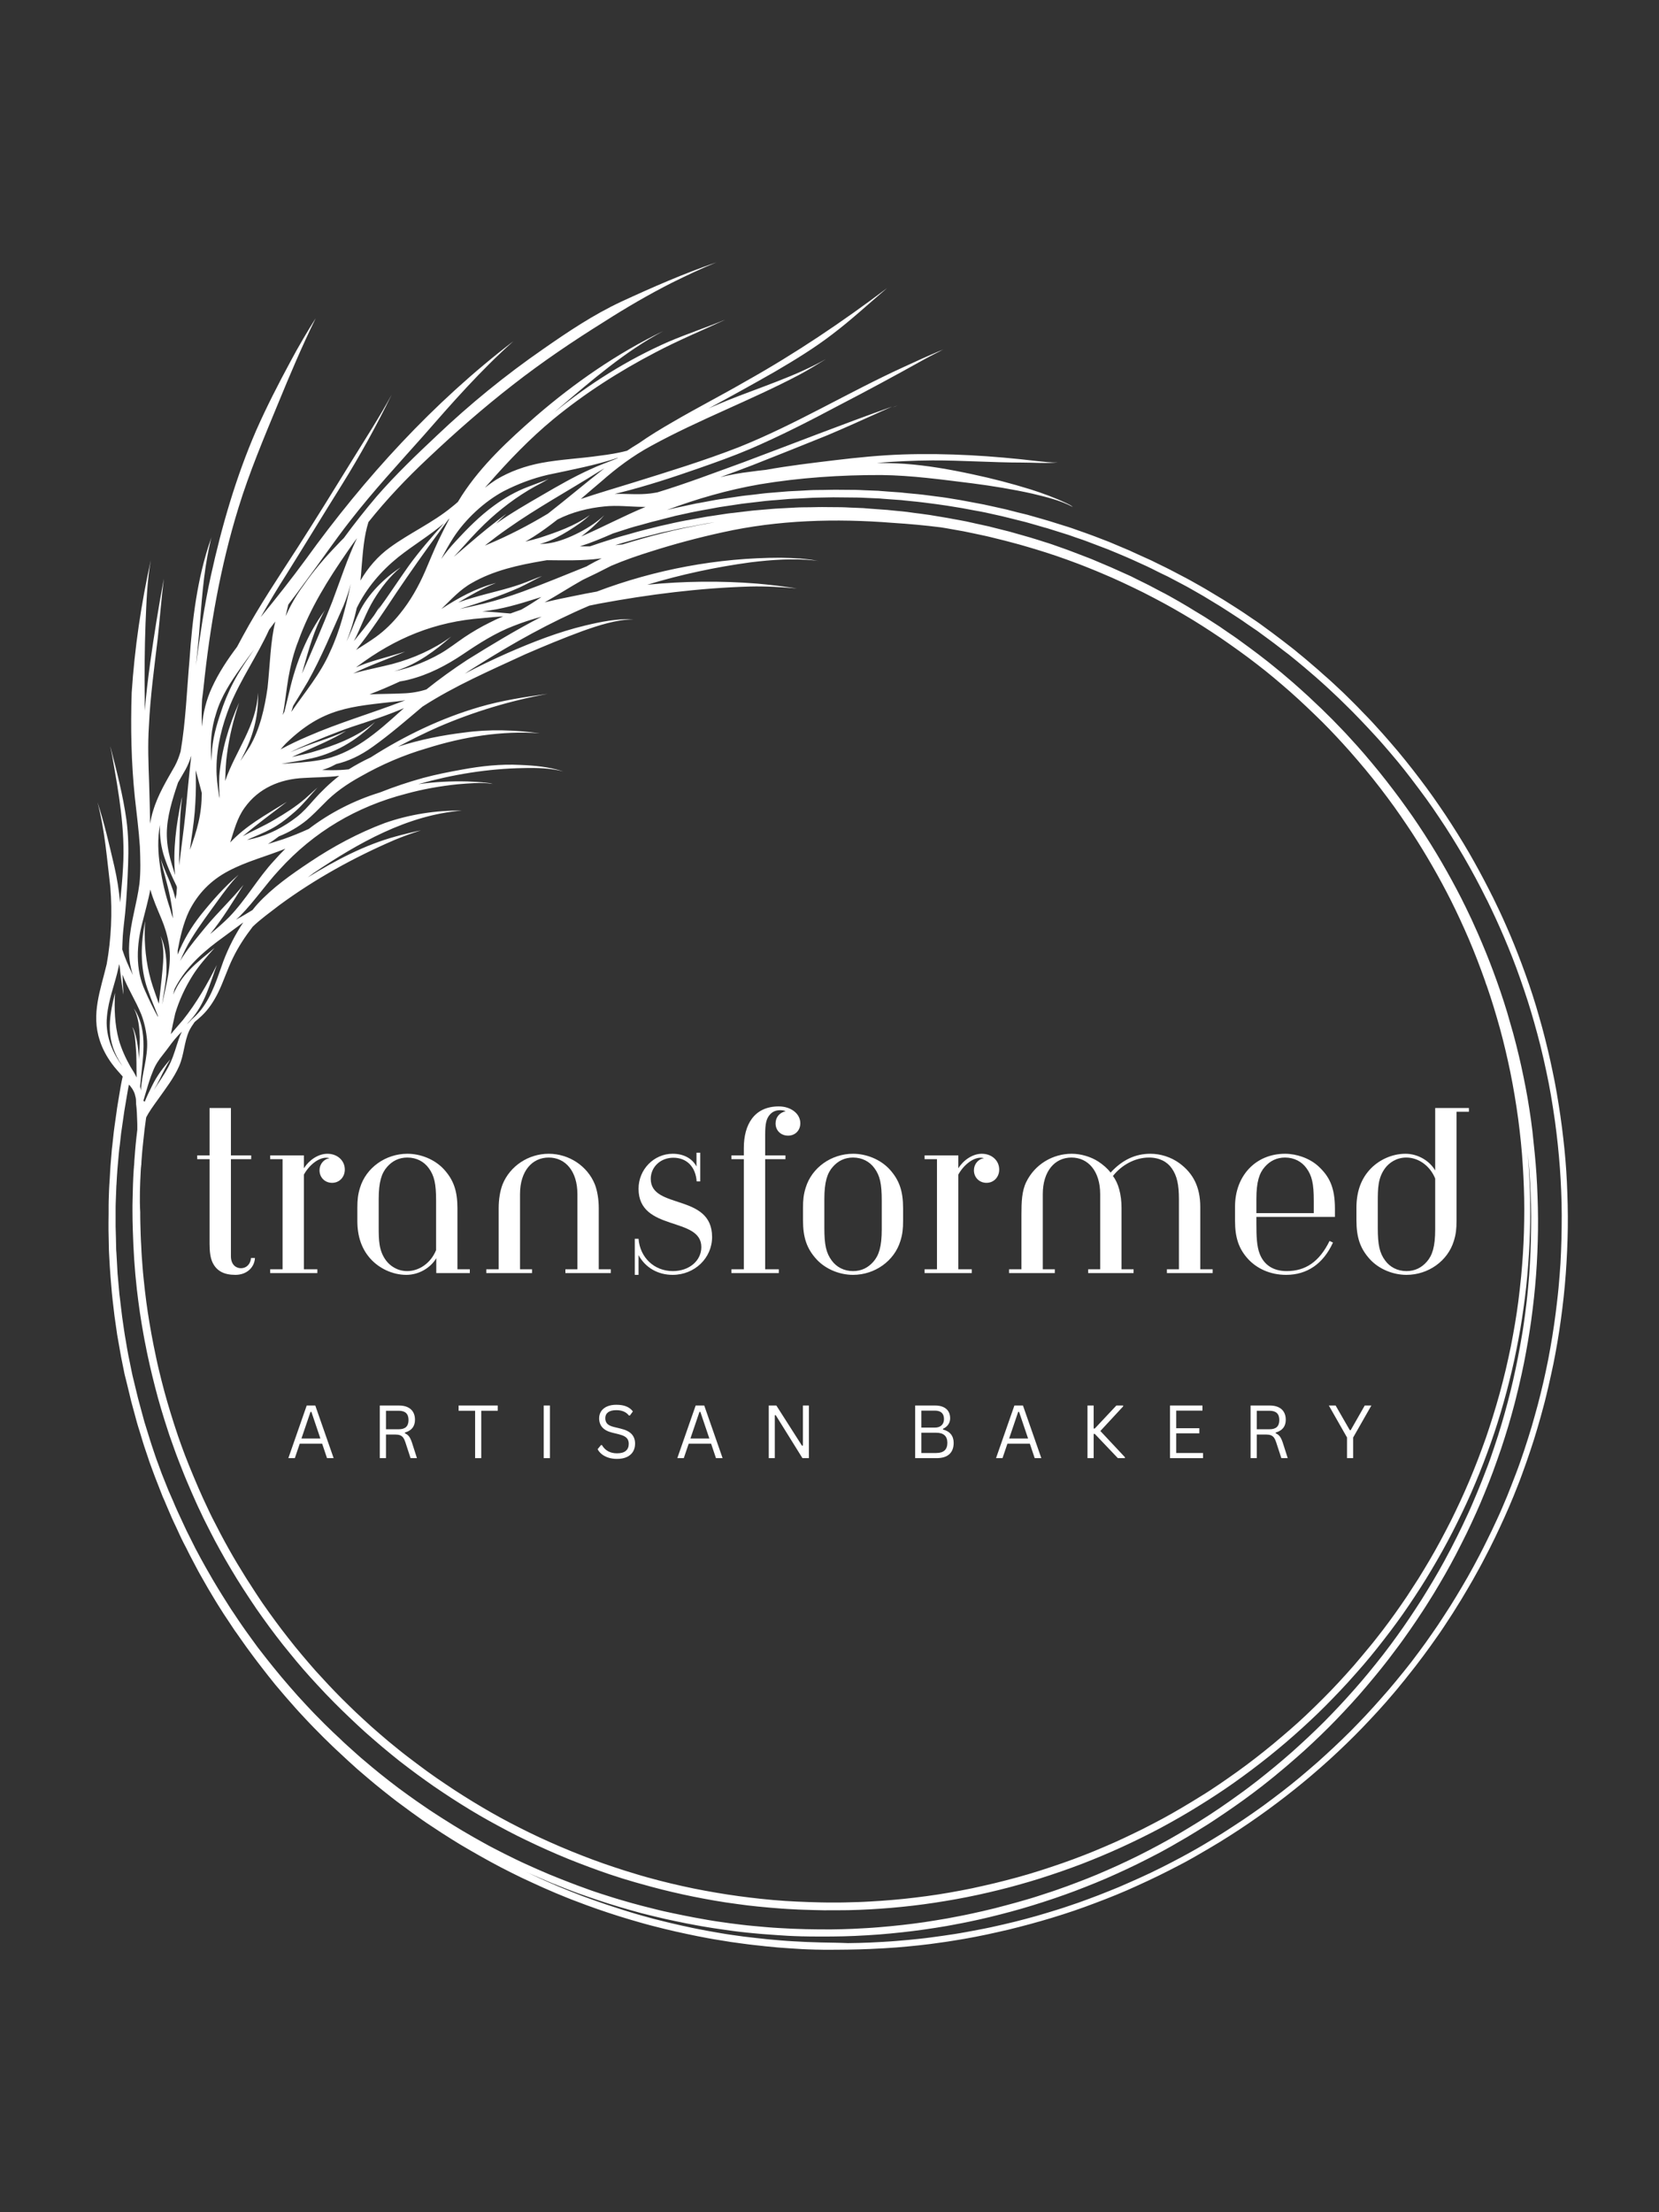 <svg xmlns="http://www.w3.org/2000/svg" xmlns:xlink="http://www.w3.org/1999/xlink" width="1728" zoomAndPan="magnify" viewBox="0 0 1296 1728" height="2304" preserveAspectRatio="xMidYMid meet" version="1.0"><rect x="0" y="0" width="1296" height="1728" fill="#333333" stroke="none"/><defs><g/><clipPath id="c43498b391"><path d="M 1 0.719 L 1150.926 0.719 L 1150.926 1319 L 1 1319 Z M 1 0.719 " clip-rule="nonzero"/></clipPath><clipPath id="4deb10446f"><rect x="0" width="1009" y="0" height="181"/></clipPath><clipPath id="abf659154f"><rect x="0" width="878" y="0" height="79"/></clipPath><clipPath id="d0b4d232db"><rect x="0" width="1152" y="0" height="1320"/></clipPath></defs><g transform="matrix(1, 0, 0, 1, 74, 204)"><g clip-path="url(#d0b4d232db)"><path fill="#ffffff" d="M 623.465 114.168 C 624.695 113.73 625.836 113.289 627.066 112.852 C 625.836 113.203 624.605 113.641 623.465 114.168 Z M 623.465 114.168 " fill-opacity="1" fill-rule="nonzero"/><g clip-path="url(#c43498b391)"><path fill="#ffffff" d="M 605.977 1318.375 C 609.406 1318.199 612.918 1318.023 616.348 1317.848 C 619.422 1317.672 622.586 1317.41 625.66 1317.234 C 631.637 1316.793 637.699 1316.18 643.672 1315.562 C 649.648 1314.949 655.621 1314.156 661.598 1313.277 C 667.574 1312.488 673.461 1311.434 679.348 1310.469 C 680.84 1310.203 682.246 1309.941 683.738 1309.676 C 685.145 1309.414 686.551 1309.148 687.957 1308.887 C 690.855 1308.27 693.758 1307.742 696.656 1307.129 C 702.281 1305.898 707.902 1304.668 713.527 1303.352 C 725.035 1300.539 736.461 1297.465 747.793 1294.035 C 753.594 1292.277 759.305 1290.434 765.016 1288.5 C 770.551 1286.566 776.086 1284.633 781.535 1282.527 C 792.52 1278.395 803.5 1274.004 814.133 1269.082 C 819.934 1266.445 825.645 1263.809 831.355 1261 C 836.715 1258.363 842.074 1255.641 847.434 1252.828 C 849.895 1251.598 852.266 1250.277 854.641 1248.961 C 857.277 1247.469 859.91 1246.062 862.547 1244.48 C 867.906 1241.406 873.266 1238.242 878.629 1234.988 C 881.262 1233.32 883.988 1231.652 886.625 1229.98 C 889.082 1228.398 891.543 1226.82 894.09 1225.148 C 899.102 1221.898 904.109 1218.383 909.027 1214.957 C 913.949 1211.531 918.781 1207.926 923.613 1204.324 C 928.449 1200.723 933.105 1197.031 937.762 1193.34 C 939.957 1191.586 942.156 1189.828 944.352 1187.98 C 946.547 1186.137 948.746 1184.379 950.852 1182.535 C 955.512 1178.582 960.078 1174.539 964.648 1170.41 C 969.129 1166.367 973.523 1162.148 977.918 1157.93 C 981.957 1153.977 986 1150.023 989.867 1145.98 C 998.301 1137.195 1006.559 1128.32 1014.379 1119.008 C 1016.402 1116.633 1018.422 1114.262 1020.355 1111.801 C 1022.289 1109.43 1024.309 1107.059 1026.156 1104.598 C 1028.176 1102.047 1030.195 1099.59 1032.129 1097.039 C 1034.152 1094.406 1036.172 1091.77 1038.105 1089.133 C 1041.793 1084.211 1045.398 1079.117 1048.91 1074.105 C 1052.34 1069.273 1055.59 1064.266 1058.84 1059.258 C 1060.336 1057.062 1061.742 1054.777 1063.145 1052.492 C 1064.641 1050.121 1066.133 1047.746 1067.629 1045.289 C 1070.703 1040.102 1073.777 1035.008 1076.766 1029.734 C 1079.664 1024.465 1082.652 1019.277 1085.375 1013.918 C 1088.277 1008.383 1091.176 1002.762 1093.898 997.051 C 1098.996 986.418 1103.918 975.609 1108.398 964.625 C 1110.594 959.09 1112.879 953.555 1114.898 947.93 C 1117.184 941.781 1119.293 935.629 1121.402 929.391 C 1123.422 923.504 1125.27 917.531 1127.023 911.555 C 1128.695 905.93 1130.277 900.219 1131.77 894.598 C 1132.562 891.785 1133.262 888.887 1133.965 885.984 C 1134.582 883.613 1135.109 881.328 1135.637 878.957 C 1136.953 873.156 1138.273 867.27 1139.504 861.383 C 1141.785 850.047 1143.719 838.625 1145.301 827.117 C 1146.973 815.078 1148.289 803.039 1149.168 791.004 C 1150.047 779.051 1150.574 767.102 1150.75 755.152 C 1150.926 743.203 1150.574 731.34 1150.047 719.391 C 1149.52 707.969 1148.551 696.633 1147.234 685.301 C 1145.918 673.438 1144.16 661.574 1142.137 649.801 C 1141.172 644.18 1140.117 638.555 1138.887 632.93 C 1137.746 627.395 1136.516 621.773 1135.195 616.238 C 1133.789 610.348 1132.297 604.461 1130.715 598.574 C 1129.133 592.953 1127.551 587.328 1125.883 581.707 C 1122.543 570.633 1118.766 559.738 1114.723 548.93 C 1110.945 538.828 1106.902 528.723 1102.512 518.879 C 1099.172 511.238 1095.656 503.77 1091.965 496.301 C 1091.879 496.211 1091.879 496.125 1091.789 496.035 C 1091.789 495.949 1091.703 495.859 1091.613 495.684 C 1090.91 494.191 1090.121 492.785 1089.418 491.289 C 1084.41 481.449 1079.137 471.695 1073.602 462.117 C 1067.805 452.102 1061.566 442.262 1055.152 432.508 C 1051.988 427.762 1048.734 423.105 1045.484 418.449 C 1042.145 413.793 1038.809 409.137 1035.293 404.566 C 1031.516 399.559 1027.648 394.637 1023.695 389.719 C 1019.828 384.883 1015.875 380.227 1011.832 375.57 C 1008.141 371.266 1004.277 366.961 1000.41 362.742 C 998.391 360.547 996.367 358.262 994.258 356.152 C 991.711 353.516 989.074 350.879 986.527 348.156 C 984.594 346.137 982.574 344.203 980.551 342.184 C 978.883 340.512 977.215 338.844 975.457 337.172 C 972.73 334.625 969.922 331.988 967.195 329.441 C 966.582 328.824 965.879 328.301 965.262 327.684 C 963.684 326.277 962.188 324.871 960.605 323.555 C 958.762 321.883 956.918 320.215 955.07 318.633 C 952.172 316.172 949.273 313.715 946.461 311.254 C 944.352 309.406 942.156 307.738 939.957 305.895 C 938.289 304.488 936.617 303.082 934.863 301.762 C 930.027 298.074 925.195 294.207 920.277 290.605 C 916.938 288.145 913.688 285.773 910.348 283.312 C 908.414 281.906 906.305 280.5 904.285 279.18 C 902.352 277.863 900.418 276.547 898.484 275.227 C 897.871 274.789 897.254 274.348 896.641 273.996 C 893.652 272.062 890.754 270.133 887.766 268.285 C 885.746 266.969 883.812 265.738 881.789 264.508 C 878.363 262.398 874.848 260.379 871.422 258.27 C 866.414 255.195 861.23 252.383 856.133 249.484 C 853.938 248.254 851.738 247.109 849.543 245.969 C 846.379 244.297 843.305 242.719 840.141 241.047 C 837.68 239.73 835.133 238.586 832.672 237.355 C 830.828 236.48 828.984 235.512 827.137 234.633 C 826.258 234.195 825.469 233.754 824.59 233.402 C 821.602 232.086 818.613 230.68 815.629 229.363 C 813.871 228.57 812.199 227.781 810.441 226.988 C 809.828 226.727 809.215 226.375 808.598 226.109 C 805.082 224.617 801.57 223.121 797.965 221.629 C 796.121 220.84 794.277 220.047 792.344 219.258 C 788.562 217.762 784.699 216.355 780.922 214.863 C 778.898 214.074 776.965 213.371 774.945 212.668 C 771.078 211.262 767.215 209.941 763.258 208.539 C 761.324 207.836 759.395 207.309 757.461 206.691 C 753.504 205.461 749.641 204.23 745.688 203 C 743.578 202.387 741.469 201.77 739.359 201.156 C 735.758 200.102 732.152 199.137 728.551 198.082 C 727.938 197.906 727.32 197.73 726.793 197.641 C 724.949 197.203 723.191 196.762 721.348 196.324 C 718.973 195.707 716.516 195.094 714.141 194.477 C 713.176 194.215 712.297 193.953 711.328 193.777 C 708.344 193.074 705.266 192.457 702.281 191.754 C 699.73 191.227 697.184 190.613 694.637 190.086 C 690.945 189.383 687.168 188.68 683.477 187.977 C 681.191 187.535 678.82 187.098 676.445 186.66 C 672.668 186.043 668.977 185.43 665.199 184.812 C 662.828 184.461 660.367 184.109 657.996 183.848 C 654.395 183.406 650.789 182.879 647.188 182.441 C 644.551 182.09 641.914 181.914 639.281 181.648 C 637.172 181.473 635.062 181.211 632.867 181.035 C 631.898 180.945 630.844 180.77 629.879 180.684 C 626.539 180.418 623.289 180.246 619.949 179.98 C 618.016 179.805 616.172 179.719 614.238 179.543 C 613.535 179.453 612.832 179.453 612.129 179.367 C 608.438 179.191 604.75 179.102 600.969 178.926 C 598.859 178.84 596.664 178.664 594.469 178.664 C 590.426 178.664 586.473 178.574 582.43 178.574 C 580.145 178.574 577.949 178.488 575.664 178.574 C 571.797 178.664 568.02 178.75 564.152 178.75 C 562.133 178.75 560.113 178.84 558.09 178.926 C 553.699 179.191 549.215 179.453 544.824 179.629 C 542.977 179.719 541.133 179.805 539.375 179.98 C 535.156 180.332 530.852 180.684 526.637 181.035 C 524.879 181.211 523.121 181.297 521.363 181.562 C 517.145 182.09 512.84 182.617 508.621 183.055 C 506.863 183.23 505.02 183.496 503.262 183.758 C 499.133 184.375 495.004 184.988 490.875 185.605 C 488.941 185.867 487.008 186.133 485.074 186.484 C 481.031 187.273 476.902 187.977 472.859 188.766 C 470.754 189.117 468.645 189.469 466.535 189.996 C 462.668 190.789 458.891 191.668 455.023 192.457 C 453.18 192.898 451.246 193.25 449.402 193.777 C 448.609 193.953 447.73 194.215 446.941 194.391 C 470.402 185.605 494.562 178.664 519.254 174.355 C 550.711 169.086 582.695 166.977 614.5 167.062 C 638.402 167.328 662.035 170.668 685.672 173.566 C 701.312 175.586 716.867 178.137 732.328 181.562 C 743.137 184.199 754.297 186.746 764.137 192.02 C 762.645 190.699 760.711 189.82 758.867 188.941 C 749.902 184.727 740.59 181.297 731.188 178.312 C 716.164 173.652 700.961 169.699 685.586 166.449 C 668.012 162.672 650.262 159.508 632.34 158.277 C 625.223 157.84 618.105 157.664 610.988 157.574 C 625.398 156.434 639.719 155.73 654.219 155.641 C 677.59 155.555 700.961 157.312 724.336 157.312 C 733.648 157.312 743.051 158.102 752.277 157.223 C 746.914 157.398 741.555 156.695 736.285 156.168 C 701.488 152.039 666.344 149.844 631.195 150.984 C 613.535 151.602 595.875 153.355 578.301 155.465 C 560.199 157.664 542.102 159.77 524.176 163.023 C 520.133 163.461 516.09 163.902 512.051 164.516 C 504.141 165.395 496.32 166.887 488.676 168.734 C 497.113 165.746 505.547 162.496 513.895 159.332 C 533.402 151.602 552.996 143.867 572.414 135.961 C 586.559 129.984 600.531 123.66 614.5 117.332 C 617.312 116.191 620.035 114.785 622.848 113.641 C 584.012 127.438 545.527 142.551 506.867 157.047 C 484.547 165.133 462.316 173.652 439.559 180.594 C 437.715 180.945 435.871 181.211 434.023 181.473 C 424.797 182.617 415.484 181.562 406.172 181.824 C 407.488 181.473 408.805 181.211 410.125 180.859 C 430.859 175.676 451.246 168.996 471.367 161.969 C 484.988 157.223 498.52 152.391 511.785 146.766 C 535.508 136.574 558.531 124.801 581.289 112.676 C 603.695 101.078 625.926 89.039 647.98 76.738 C 652.812 74.016 658.785 71.203 663.09 68.828 C 662.211 69.27 661.246 69.707 660.281 70.059 C 650.703 74.102 641.301 78.32 631.898 82.711 C 588.406 102.57 547.461 127.613 503 145.359 C 475.938 155.906 448.082 164.43 420.406 173.039 C 406.875 177.258 393.168 181.211 379.723 185.781 C 384.996 181.211 390.18 176.73 395.539 172.25 C 407.578 161.617 420.492 151.953 434.641 144.309 C 472.16 123.746 512.488 108.723 550.359 88.777 C 557.125 85.172 563.625 81.133 570.219 77.09 C 570.395 77 570.656 76.824 570.832 76.738 C 571.008 76.648 570.918 76.648 570.742 76.738 C 567.934 78.32 565.121 79.812 562.309 81.219 C 537.266 93.785 510.203 101.691 484.547 112.852 C 482.789 113.555 481.121 114.344 479.363 115.137 C 496.938 105.645 514.508 95.98 531.82 86.051 C 547.109 77.09 562.223 67.863 576.281 57.055 C 591.129 45.809 604.836 33.066 618.984 21.031 C 583.836 47.566 547.195 72.168 508.797 93.695 C 489.996 104.59 470.578 114.52 451.773 125.504 C 442.637 130.777 433.586 136.223 424.973 142.285 C 421.898 144.133 418.824 146.062 415.836 148.086 C 408.805 149.93 401.602 151.074 394.484 151.953 C 379.371 154.148 364.082 154.762 348.969 157.574 C 336.492 159.945 324.367 164.164 313.473 170.754 C 310.484 172.688 307.586 174.797 304.773 176.992 C 305.828 175.852 306.793 174.707 307.848 173.566 C 323.488 155.73 339.918 138.594 358.195 123.484 C 382.797 103.273 409.773 85.965 437.977 71.289 C 455.727 61.887 474.355 54.242 492.543 45.723 C 477.957 51.695 463.02 56.703 448.434 62.855 C 416.363 76.914 386.312 95.719 359.16 117.945 C 360.391 116.895 361.535 115.84 362.766 114.785 C 388.422 92.906 414.254 70.586 444.129 54.594 C 408.105 71.992 374.891 95.016 344.664 121.109 C 323.402 139.738 302.312 159.156 286.848 182.969 C 285.793 184.637 284.738 186.395 283.684 188.062 C 282.102 189.469 280.434 190.875 278.852 192.105 C 264.004 204.32 246.254 212.227 230.703 223.562 C 221.211 230.414 213.48 239.379 207.594 249.484 C 207.945 245.969 208.297 242.453 208.473 239.027 C 209.527 226.812 210.316 214.863 213.832 203.793 C 228.066 185.957 243.883 169.348 260.574 153.707 C 281.75 133.676 303.629 114.52 326.562 96.684 C 349.496 78.758 373.57 62.504 398.262 47.125 C 415.309 36.23 432.793 26.039 450.805 16.902 C 462.582 11.102 474.004 5.652 485.688 0.91 C 460.297 9.609 435.605 20.414 411.266 31.66 C 389.652 41.766 369.707 55.121 350.199 68.742 C 320.852 89.039 293.176 111.621 267.344 136.137 C 251.086 151.422 235.008 166.801 220.332 183.672 C 211.371 194.215 202.762 205.109 194.59 216.27 C 192.742 218.113 190.898 219.961 189.141 221.891 C 179.652 231.734 170.688 242.191 162.957 253.438 C 157.508 260.816 152.852 268.902 149.16 277.336 C 149.777 274.262 150.48 271.184 151.27 268.199 C 155.84 262.223 160.32 256.25 164.715 250.184 C 176.488 234.457 187.473 218.203 199.598 202.738 C 217.434 179.805 237.117 158.453 256.445 136.75 C 278.941 111.004 301.523 85.262 327.09 62.504 C 264.531 110.301 210.934 169.086 164.977 232.789 C 153.645 248.254 141.781 263.277 129.656 278.039 C 136.07 266.793 142.66 255.723 149.688 244.738 C 164.363 221.277 178.684 197.641 193.359 174.18 C 207.418 151.598 220.246 128.227 231.934 104.328 C 222.531 121.727 211.723 138.242 201.355 155.113 C 187.121 178.223 172.887 201.242 158.301 224 C 143.625 246.758 128.512 269.254 115.598 293.062 C 114.102 295.789 112.609 298.512 111.203 301.234 C 103.734 311.164 96.793 321.621 91.609 332.957 C 87.129 342.531 84.578 352.988 83.789 363.531 C 83.789 363.004 83.703 362.391 83.703 361.863 C 83.438 355.273 83.527 348.684 83.879 342.18 C 84.316 339.105 84.668 336.031 85.02 332.957 C 89.941 285.508 98.199 238.324 112.258 192.723 C 120.781 164.957 132.117 138.156 143.188 111.355 C 152.414 88.863 161.902 66.457 172.621 44.578 C 166.91 53.539 158.738 67.336 152.852 78.496 C 143.363 96.066 134.223 113.906 126.141 132.18 C 110.324 168.645 99.254 206.957 90.73 245.703 C 85.633 268.812 82.297 292.273 79.043 315.645 C 79.922 307.562 80.801 299.391 81.504 291.309 C 83.438 267.934 84.668 244.387 89.852 221.453 C 90.203 219.52 90.73 217.5 91.168 215.652 C 91.082 215.742 90.82 216.883 90.73 216.973 C 80.098 247.461 76.234 279.531 74.035 311.516 C 71.926 335.328 71.137 359.316 67.094 382.953 C 65.953 386.906 64.547 390.684 62.613 394.285 C 56.199 405.621 49.258 416.867 45.566 429.52 C 44.512 432.773 43.809 436.109 43.281 439.449 C 43.105 428.816 42.844 418.098 42.492 407.465 C 41.965 392.793 41.352 378.031 42.316 363.355 C 43.371 340.25 46.535 317.316 49.258 294.383 C 50.926 278.918 52.07 263.453 54.004 248.078 C 49.871 269.957 46.359 291.922 43.281 313.977 C 41.613 326.277 40.121 338.668 39.066 351.145 C 39.066 347.895 39.066 344.641 39.066 341.391 C 38.801 321.973 38.977 302.555 39.68 283.223 C 40.383 266.617 40.91 249.922 43.809 233.578 C 36.254 267.582 31.156 302.289 28.871 337.086 C 27.992 364.324 28.52 391.648 31.332 418.711 C 32.738 431.543 34.41 444.371 35.285 457.285 C 35.637 466.953 35.988 476.617 34.934 486.281 C 32.914 501.922 27.816 517.035 26.941 532.762 C 26.324 542.691 27.469 550.512 29.84 557.629 C 26.59 551.129 23.688 544.539 21.492 537.598 C 21.578 534.082 21.754 530.48 21.93 526.965 C 22.371 520.988 23.16 515.102 23.777 509.129 C 25.008 496.562 25.621 483.996 26.062 471.434 C 26.5 459.66 26.324 447.883 24.742 436.199 C 22.105 417.484 17.363 399.031 12.617 380.754 C 12.441 380.141 12.266 379.613 12.09 378.996 C 12.617 381.371 13.145 383.742 13.582 386.203 C 18.68 414.934 23.953 444.105 22.105 473.453 C 21.668 482.59 20.699 491.816 19.824 500.957 C 18.945 491.465 17.449 482.062 15.34 472.84 C 11.387 456.055 7.609 439.098 2.16 422.668 C 7.871 444.281 9.543 466.688 12.18 488.832 C 13.848 508.863 12.883 529.25 9.367 549.02 C 4.621 569.141 -3.023 588.031 4.008 608.941 C 6.027 615.184 9.277 621.156 13.145 626.516 C 15.781 630.207 18.855 633.457 21.844 636.883 C 21.578 637.938 21.402 639.082 21.141 640.137 C 20.703 642.156 20.352 644.176 20 646.199 C 19.297 650.418 18.594 654.633 17.891 658.852 C 17.539 660.871 17.273 662.895 17.012 664.828 C 16.484 668.781 15.867 672.734 15.34 676.688 C 14.988 678.887 14.812 681.082 14.551 683.277 C 14.285 685.738 14.023 688.109 13.758 690.57 C 13.672 691.539 13.496 692.504 13.406 693.469 C 13.145 696.547 12.883 699.711 12.617 702.871 C 12.441 705.332 12.18 707.703 12.09 710.164 C 11.914 714.031 11.652 717.898 11.387 721.762 C 11.211 724.574 11.125 727.387 11.035 730.199 C 10.949 732.57 10.859 735.031 10.859 737.402 C 10.859 741.711 10.859 746.102 10.773 750.406 C 10.773 750.848 10.773 751.285 10.773 751.727 C 10.773 751.902 10.773 751.988 10.773 752.164 C 10.773 752.516 10.773 752.781 10.773 753.133 C 10.773 754.449 10.773 755.77 10.773 757.086 C 10.859 761.391 10.949 765.695 11.035 769.914 C 11.035 771.758 11.125 773.516 11.211 775.273 C 11.562 781.426 11.828 787.574 12.355 793.637 C 12.707 797.77 13.059 801.898 13.406 806.113 C 13.582 808.047 13.848 809.98 14.023 811.914 C 14.461 815.867 14.988 819.91 15.43 823.863 C 15.691 825.973 16.043 827.992 16.309 830.016 C 16.66 832.301 16.922 834.496 17.273 836.781 C 17.363 837.395 17.449 838.012 17.539 838.625 C 18.152 842.141 18.77 845.656 19.383 849.082 C 19.824 851.367 20.172 853.738 20.613 856.023 C 21.402 859.801 22.105 863.578 22.898 867.359 C 23.074 868.324 23.25 869.289 23.512 870.258 C 23.777 871.312 24.039 872.367 24.305 873.332 C 25.27 877.285 26.238 881.242 27.203 885.195 C 27.289 885.547 27.379 885.984 27.465 886.336 C 27.465 886.426 27.465 886.512 27.555 886.602 C 27.641 886.863 27.73 887.215 27.73 887.48 C 27.816 887.742 27.816 887.918 27.906 888.184 C 28.258 889.676 28.609 891.168 29.047 892.664 C 30.102 896.531 31.156 900.484 32.211 904.348 C 32.738 906.281 33.266 908.305 33.883 910.238 C 35.109 914.191 36.34 918.055 37.484 922.012 C 38.188 924.383 38.977 926.668 39.77 929.039 C 40.473 931.062 41.086 932.992 41.789 935.016 C 42.051 935.805 42.316 936.684 42.578 937.477 C 44.602 942.922 46.535 948.457 48.73 953.906 C 50.137 957.508 51.543 961.109 52.949 964.715 C 53.125 965.242 53.387 965.77 53.652 966.297 C 54.355 967.879 55.059 969.457 55.672 971.039 C 57.164 974.555 58.746 978.07 60.242 981.672 C 61.207 983.867 62.262 986.066 63.316 988.262 C 64.371 990.457 65.336 992.742 66.391 994.941 C 66.832 995.816 67.184 996.695 67.621 997.574 C 68.941 1000.301 70.344 1003.023 71.75 1005.66 C 72.98 1008.207 74.211 1010.668 75.531 1013.129 C 77.199 1016.379 78.957 1019.543 80.625 1022.793 C 81.855 1025.164 83.262 1027.449 84.578 1029.824 C 85.898 1032.105 87.215 1034.48 88.535 1036.766 C 90.379 1039.926 92.312 1043.09 94.156 1046.164 C 95.562 1048.539 97.059 1050.824 98.551 1053.195 C 99.957 1055.48 101.449 1057.766 102.945 1059.961 C 104.879 1062.949 106.898 1065.848 108.832 1068.836 C 109.445 1069.715 110.062 1070.68 110.766 1071.559 C 111.992 1073.316 113.223 1075.074 114.453 1076.832 C 115.773 1078.766 117.09 1080.609 118.496 1082.543 C 120.605 1085.441 122.715 1088.34 124.91 1091.242 C 125.438 1091.945 126.051 1092.648 126.578 1093.438 C 127.809 1095.105 129.129 1096.688 130.359 1098.359 C 132.027 1100.469 133.609 1102.574 135.277 1104.684 C 136.598 1106.266 137.828 1107.848 139.145 1109.516 C 139.762 1110.219 140.285 1111.012 140.902 1111.715 C 143.363 1114.613 145.824 1117.512 148.281 1120.414 C 150.129 1122.609 152.062 1124.719 153.906 1126.828 C 157.598 1131.133 161.461 1135.262 165.328 1139.391 C 167.352 1141.5 169.371 1143.695 171.391 1145.719 C 173.852 1148.18 176.312 1150.637 178.773 1153.188 C 181.059 1155.473 183.34 1157.668 185.625 1159.863 C 187.473 1161.711 189.406 1163.379 191.25 1165.137 C 193.359 1167.156 195.555 1169.18 197.664 1171.113 C 199.246 1172.516 200.738 1173.922 202.32 1175.328 C 203.289 1176.207 204.168 1177 205.133 1177.879 C 207.77 1180.16 210.406 1182.445 213.039 1184.645 C 215.062 1186.312 217.082 1187.98 219.102 1189.738 C 223.41 1193.254 227.801 1196.77 232.195 1200.195 C 234.656 1202.129 237.203 1204.062 239.75 1205.906 C 242.301 1207.84 244.938 1209.773 247.484 1211.617 C 250.207 1213.551 253.02 1215.57 255.742 1217.504 C 258.293 1219.352 260.926 1221.02 263.562 1222.777 C 268.484 1226.117 273.492 1229.277 278.5 1232.441 C 283.246 1235.43 287.992 1238.328 292.824 1241.055 C 303.453 1247.203 314.176 1253.18 325.156 1258.625 C 330.605 1261.352 336.141 1264.074 341.676 1266.535 C 344.664 1267.852 347.562 1269.258 350.551 1270.574 C 353.625 1271.895 356.789 1273.301 359.863 1274.617 C 362.766 1275.848 365.754 1276.988 368.652 1278.219 C 371.113 1279.273 373.57 1280.152 376.121 1281.121 C 381.566 1283.23 387.105 1285.25 392.641 1287.184 C 398.176 1289.117 403.797 1290.961 409.332 1292.719 C 415.047 1294.477 420.758 1296.234 426.469 1297.816 C 429.367 1298.605 432.266 1299.484 435.168 1300.188 C 438.504 1301.066 441.934 1301.855 445.27 1302.734 C 450.895 1304.141 456.605 1305.371 462.316 1306.602 C 467.852 1307.742 473.477 1308.973 479.012 1309.941 C 482.086 1310.469 485.25 1311.082 488.324 1311.523 C 491.227 1311.961 494.125 1312.488 497.023 1312.93 C 500.188 1313.367 503.352 1313.805 506.602 1314.246 C 509.414 1314.598 512.312 1315.035 515.125 1315.301 C 518.375 1315.652 521.539 1316.004 524.789 1316.355 C 527.867 1316.617 530.941 1316.969 534.016 1317.234 C 537.355 1317.496 540.605 1317.672 543.855 1317.938 C 546.668 1318.113 549.566 1318.289 552.379 1318.465 C 555.457 1318.641 558.531 1318.727 561.605 1318.816 C 562.836 1318.902 564.066 1318.902 565.297 1318.902 C 566.789 1318.902 568.371 1318.992 569.867 1318.992 C 582.254 1318.992 594.117 1318.902 605.977 1318.375 Z M 336.934 1252.125 C 331.219 1249.574 325.684 1246.766 320.148 1244.039 C 318.918 1243.426 317.777 1242.809 316.547 1242.195 C 315.141 1241.492 313.734 1240.789 312.418 1240.086 C 309.605 1238.594 306.793 1237.188 304.07 1235.605 C 301.348 1234.113 298.621 1232.617 295.898 1231.035 C 293 1229.367 290.098 1227.699 287.289 1226.027 C 285.004 1224.621 282.453 1223.129 279.906 1221.547 C 277.184 1219.789 274.371 1218.121 271.648 1216.363 C 269.188 1214.867 266.816 1213.199 264.441 1211.707 C 262.07 1210.211 259.785 1208.629 257.5 1207.047 C 253.109 1204.062 248.801 1201.074 244.586 1198 C 242.211 1196.242 239.84 1194.57 237.469 1192.812 C 235.094 1190.969 232.723 1189.211 230.352 1187.367 C 227.801 1185.348 225.344 1183.414 222.793 1181.391 C 220.684 1179.723 218.574 1177.965 216.469 1176.207 C 214.621 1174.625 212.688 1173.043 210.844 1171.461 C 208.91 1169.793 206.891 1168.211 205.043 1166.453 C 202.496 1164.172 199.859 1161.797 197.312 1159.512 C 195.379 1157.754 193.445 1156 191.602 1154.152 C 189.758 1152.395 187.91 1150.727 186.066 1148.969 C 183.957 1146.949 181.848 1144.84 179.738 1142.82 C 177.191 1140.27 174.645 1137.723 172.094 1135.086 C 169.809 1132.801 167.703 1130.43 165.504 1128.145 C 160.938 1123.312 156.453 1118.305 152.062 1113.207 C 147.844 1108.375 143.801 1103.543 139.762 1098.535 C 137.914 1096.16 135.98 1093.875 134.137 1091.504 C 131.852 1088.605 129.656 1085.707 127.371 1082.805 C 124.383 1078.676 121.309 1074.547 118.32 1070.328 C 116.301 1067.43 114.277 1064.617 112.348 1061.719 C 111.117 1059.961 109.973 1058.203 108.832 1056.445 C 107.426 1054.336 105.93 1052.227 104.613 1050.031 C 102.945 1047.309 101.188 1044.672 99.516 1041.949 C 96.883 1037.816 94.508 1033.688 91.961 1029.473 C 90.117 1026.219 88.27 1023.059 86.426 1019.805 C 85.195 1017.609 83.965 1015.324 82.734 1013.129 C 81.328 1010.578 79.922 1007.945 78.605 1005.395 C 76.762 1001.617 74.828 997.926 72.98 994.148 C 72.543 993.27 72.102 992.391 71.664 991.512 C 71.047 990.105 70.348 988.699 69.73 987.383 C 68.062 983.867 66.391 980.266 64.809 976.75 C 63.578 974.117 62.438 971.391 61.297 968.668 C 60.066 965.855 58.836 963.043 57.605 960.234 C 56.551 957.598 55.496 954.961 54.441 952.324 C 53.738 950.566 53.035 948.809 52.332 947.051 C 51.367 944.328 50.312 941.605 49.348 938.883 C 48.645 937.035 47.941 935.191 47.324 933.258 C 46.445 930.535 45.566 927.898 44.602 925.176 C 44.074 923.68 43.633 922.273 43.195 920.781 C 41.703 916.035 40.297 911.379 38.801 906.633 C 37.746 902.855 36.781 899.078 35.727 895.301 C 35.113 892.926 34.41 890.555 33.793 888.094 C 32.652 883.262 31.422 878.43 30.277 873.598 C 30.016 872.543 29.75 871.398 29.488 870.344 C 29.223 869.113 28.961 867.797 28.695 866.566 C 28.172 863.844 27.555 861.031 27.027 858.309 C 26.766 857.078 26.5 855.758 26.238 854.531 C 25.535 850.84 24.918 847.148 24.305 843.457 C 23.863 840.824 23.336 838.098 22.984 835.461 C 22.457 831.773 21.93 828.168 21.402 824.48 C 21.055 821.578 20.703 818.68 20.352 815.781 C 20.086 813.758 19.91 811.738 19.648 809.805 C 19.559 808.926 19.383 807.961 19.297 807.082 C 19.031 804.094 18.77 801.105 18.504 798.121 C 18.328 796.188 18.152 794.254 17.977 792.23 C 17.891 791.531 17.801 790.828 17.801 790.125 C 17.625 786.871 17.449 783.621 17.273 780.371 C 17.188 778.348 17.012 776.328 16.922 774.309 C 16.836 773.43 16.746 772.461 16.746 771.582 C 16.66 765.695 16.484 759.809 16.309 753.922 C 16.309 750.496 16.309 747.07 16.309 743.641 C 16.309 743.289 16.309 742.938 16.309 742.586 C 16.309 742.238 16.309 741.887 16.309 741.535 C 16.309 739.602 16.309 737.578 16.395 735.645 C 16.57 731.781 16.66 727.914 16.836 724.047 C 16.836 722.992 16.922 721.938 17.012 720.887 C 17.098 718.777 17.273 716.754 17.363 714.645 C 17.449 713.855 17.449 712.977 17.539 712.188 C 17.625 711.309 17.625 710.34 17.715 709.461 C 18.066 705.508 18.418 701.555 18.77 697.602 C 18.945 695.051 19.297 692.504 19.648 689.957 C 20 687.055 20.262 684.156 20.613 681.258 C 21.051 678.008 21.578 674.754 22.02 671.504 C 22.371 669.043 22.723 666.582 23.074 664.125 C 23.777 660.082 24.391 656.129 25.094 652.086 C 25.445 650.066 25.797 648.043 26.148 646.023 C 26.324 645.055 26.5 644.09 26.766 643.211 C 27.469 643.914 28.082 644.703 28.609 645.496 C 28.695 645.672 28.871 645.848 28.961 645.934 C 29.223 646.285 29.398 646.551 29.574 646.902 C 29.574 646.988 29.664 646.988 29.664 647.078 C 29.84 647.34 30.016 647.605 30.102 647.867 C 30.805 649.098 31.332 650.418 31.598 651.82 C 31.684 652.172 31.773 652.523 31.859 652.875 C 31.859 652.965 31.859 653.051 31.949 653.141 C 32.035 653.492 32.125 653.93 32.125 654.281 C 32.125 654.547 32.211 654.723 32.211 654.984 C 32.301 655.953 32.211 656.918 32.301 657.973 C 32.301 658.059 32.301 658.148 32.301 658.234 C 32.914 662.719 33.004 667.199 33.18 671.68 C 33.18 671.68 33.18 671.77 33.18 671.77 C 33.18 671.77 33.18 671.77 33.18 671.68 C 33.18 671.68 33.18 671.77 33.18 671.77 C 33.18 671.77 33.18 671.855 33.18 671.855 C 33.18 671.855 33.18 671.855 33.18 671.77 C 33.266 673.172 33.266 674.578 33.266 675.984 C 33.266 676.426 33.266 676.953 33.266 677.391 C 33.266 677.742 33.266 678.094 33.266 678.445 C 32.828 682.137 32.387 685.828 32.035 689.516 C 31.773 692.68 31.422 695.844 31.246 699.008 C 31.156 700.148 31.07 701.203 30.98 702.344 C 30.98 702.871 30.895 703.398 30.895 703.926 C 30.895 704.102 30.895 704.277 30.895 704.453 C 30.805 704.805 30.805 705.156 30.805 705.508 C 30.805 705.598 30.805 705.684 30.805 705.684 C 30.805 705.949 30.805 706.125 30.719 706.387 C 30.629 706.738 30.629 707.09 30.629 707.352 C 30.629 707.441 30.629 707.527 30.629 707.617 C 30.543 708.32 30.543 709.023 30.453 709.637 C 29.926 717.281 29.75 725.367 29.574 733.363 C 29.488 735.996 29.488 738.633 29.488 741.27 C 29.488 746.453 29.574 751.551 29.75 756.734 C 30.191 772.199 31.156 787.75 32.914 803.129 C 33.617 809.191 34.406 815.254 35.285 821.316 C 36.078 827.027 37.133 832.738 38.098 838.363 C 38.625 841.438 39.242 844.512 39.855 847.5 C 40.297 849.961 40.82 852.422 41.348 854.879 C 42.492 860.152 43.633 865.426 44.953 870.695 C 46.359 876.496 47.852 882.297 49.434 888.094 C 51.016 893.895 52.773 899.605 54.531 905.316 C 55.406 908.039 56.285 910.762 57.164 913.488 C 57.867 915.773 58.66 918.055 59.449 920.254 C 61.383 925.613 63.227 931.062 65.336 936.422 C 66.391 939.145 67.445 941.867 68.5 944.504 C 69.555 947.141 70.609 949.863 71.75 952.5 C 73.07 955.574 74.387 958.652 75.703 961.727 C 76.758 964.273 77.988 966.734 79.043 969.281 C 80.273 972.094 81.594 974.816 82.91 977.543 C 84.051 980.09 85.281 982.551 86.512 985.012 C 87.742 987.559 89.062 990.105 90.379 992.656 C 91.52 994.938 92.664 997.137 93.895 999.422 C 96.531 1004.34 99.254 1009.262 102.066 1014.184 C 104.965 1019.277 108.039 1024.285 111.117 1029.383 C 114.191 1034.391 117.355 1039.223 120.605 1044.145 C 122.188 1046.605 123.855 1048.977 125.438 1051.348 C 125.613 1051.613 125.699 1051.789 125.875 1052.051 C 127.723 1054.602 129.48 1057.238 131.324 1059.785 C 134.664 1064.531 138.18 1069.188 141.691 1073.844 C 145.207 1078.5 148.809 1082.98 152.5 1087.461 C 159.355 1095.984 166.559 1104.246 174.027 1112.242 C 178.246 1116.809 182.461 1121.293 186.855 1125.684 C 190.809 1129.727 194.852 1133.594 198.895 1137.457 C 199.949 1138.512 201.09 1139.48 202.145 1140.535 C 203.199 1141.5 204.254 1142.555 205.309 1143.52 C 207.418 1145.453 209.527 1147.387 211.633 1149.32 C 213.918 1151.34 216.293 1153.363 218.574 1155.383 C 220.598 1157.141 222.707 1158.898 224.727 1160.656 C 227.098 1162.676 229.473 1164.52 231.844 1166.543 C 233.953 1168.301 236.062 1169.969 238.168 1171.637 C 240.543 1173.484 242.914 1175.328 245.285 1177.086 C 247.484 1178.754 249.68 1180.336 251.875 1182.008 C 254.16 1183.676 256.535 1185.344 258.816 1187.016 C 260.75 1188.422 262.598 1189.738 264.531 1191.059 C 269.188 1194.219 273.844 1197.383 278.59 1200.457 C 288.254 1206.695 298.094 1212.762 308.109 1218.297 C 317.688 1223.566 327.266 1228.75 337.105 1233.41 C 342.469 1235.957 347.914 1238.594 353.363 1240.965 C 358.809 1243.426 364.258 1245.711 369.793 1247.992 C 375.242 1250.191 380.688 1252.301 386.137 1254.32 C 388.949 1255.375 391.762 1256.34 394.57 1257.395 C 396.945 1258.273 399.316 1259.066 401.602 1259.855 C 406.785 1261.527 411.883 1263.281 417.152 1264.777 C 420.227 1265.742 423.391 1266.621 426.555 1267.5 C 429.367 1268.293 432.266 1269.082 435.164 1269.871 C 440.527 1271.277 445.797 1272.684 451.246 1273.914 C 456.605 1275.145 461.965 1276.375 467.324 1277.43 C 478.66 1279.715 490.082 1281.734 501.594 1283.227 C 507.215 1284.02 512.75 1284.723 518.375 1285.25 C 524.438 1285.863 530.5 1286.391 536.562 1286.832 C 539.551 1287.094 542.539 1287.184 545.527 1287.359 C 548.074 1287.535 550.621 1287.621 553.172 1287.711 C 558.617 1287.887 564.152 1288.062 569.688 1288.148 C 576.016 1288.148 582.34 1288.148 588.668 1288.062 C 594.203 1287.973 599.738 1287.711 605.188 1287.445 C 616.523 1286.832 627.855 1285.863 639.102 1284.547 C 650.438 1283.227 661.773 1281.473 673.02 1279.449 C 684.18 1277.43 695.16 1275.059 706.145 1272.332 C 711.328 1271.102 716.426 1269.695 721.523 1268.293 C 727.145 1266.711 732.68 1265.129 738.215 1263.371 C 749.289 1259.855 760.27 1256.078 771.078 1251.949 C 781.535 1247.906 791.816 1243.602 802.008 1238.945 C 812.375 1234.199 822.566 1229.191 832.672 1223.832 C 842.777 1218.383 852.617 1212.762 862.371 1206.695 C 871.773 1200.898 881.086 1194.836 890.137 1188.422 C 908.5 1175.418 926.164 1161.359 942.855 1146.156 C 951.293 1138.512 959.551 1130.605 967.371 1122.434 C 971.324 1118.305 975.281 1114.262 979.059 1110.043 C 983.188 1105.477 987.23 1100.906 991.27 1096.25 C 998.652 1087.637 1005.68 1078.676 1012.535 1069.625 C 1019.035 1061.016 1025.188 1052.227 1031.074 1043.266 C 1037.137 1034.129 1042.938 1024.727 1048.383 1015.238 C 1054.094 1005.395 1059.457 995.379 1064.465 985.188 C 1069.473 975.082 1074.215 964.891 1078.523 954.52 C 1082.914 944.152 1086.871 933.695 1090.648 923.066 C 1094.34 912.609 1097.676 901.977 1100.664 891.344 C 1102.16 886.074 1103.562 880.801 1104.883 875.527 C 1106.289 869.992 1107.605 864.457 1108.836 858.836 C 1111.121 847.938 1113.316 836.957 1114.988 825.883 C 1116.656 814.812 1118.148 803.656 1119.117 792.406 C 1121.137 770 1121.93 747.508 1121.137 725.102 C 1120.785 715.613 1120.258 706.035 1119.469 696.547 C 1119.906 701.203 1120.348 705.773 1120.699 710.43 C 1121.051 716.051 1121.402 721.676 1121.664 727.301 C 1121.93 733.625 1122.105 739.863 1122.105 746.191 C 1122.105 758.492 1121.93 770.793 1121.137 783.094 C 1120.785 789.332 1120.348 795.57 1119.73 801.723 C 1119.379 805.5 1119.027 809.191 1118.59 812.969 C 1118.238 815.781 1117.887 818.594 1117.535 821.492 C 1116.742 827.379 1115.953 833.352 1114.898 839.242 C 1113.934 845.039 1112.879 850.926 1111.734 856.727 C 1110.594 862.613 1109.277 868.586 1107.957 874.477 C 1106.641 880.188 1105.234 885.898 1103.738 891.52 C 1102.246 897.055 1100.754 902.594 1099.082 908.129 C 1097.238 914.367 1095.305 920.516 1093.195 926.668 C 1091.262 932.555 1089.242 938.355 1086.957 944.152 C 1084.762 949.953 1082.477 955.75 1080.105 961.461 C 1077.555 967.523 1075.008 973.676 1072.195 979.652 C 1069.648 985.098 1067.102 990.633 1064.375 995.992 C 1062.707 999.332 1061.035 1002.582 1059.367 1005.836 C 1057.699 1008.996 1056.027 1012.074 1054.359 1015.238 C 1051.461 1020.598 1048.473 1025.781 1045.398 1030.965 C 1042.496 1035.797 1039.598 1040.629 1036.609 1045.375 C 1033.535 1050.121 1030.461 1054.953 1027.297 1059.609 C 1024.133 1064.266 1020.969 1068.922 1017.633 1073.492 C 1015.875 1075.863 1014.203 1078.238 1012.445 1080.609 C 1010.516 1083.156 1008.582 1085.707 1006.648 1088.254 C 1004.801 1090.625 1002.957 1092.996 1001.023 1095.371 C 999.004 1097.832 996.98 1100.379 994.961 1102.84 C 991.445 1107.145 987.758 1111.363 984.152 1115.492 C 980.113 1120.062 976.07 1124.543 971.941 1128.934 C 968.164 1132.977 964.297 1136.93 960.43 1140.887 C 956.211 1145.016 951.996 1149.23 947.602 1153.273 C 943.559 1157.051 939.43 1160.832 935.301 1164.52 C 930.73 1168.562 926.164 1172.43 921.504 1176.297 C 917.199 1179.898 912.805 1183.324 908.414 1186.84 C 903.582 1190.531 898.746 1194.309 893.738 1197.824 C 888.645 1201.512 883.547 1205.117 878.363 1208.629 C 873.09 1212.234 867.73 1215.66 862.285 1219.086 C 857.363 1222.16 852.355 1225.148 847.348 1228.137 C 844.887 1229.543 842.336 1231.035 839.879 1232.441 C 836.977 1234.023 833.992 1235.691 831.09 1237.273 C 825.906 1240.086 820.723 1242.723 815.539 1245.359 C 810.004 1248.082 804.469 1250.719 798.934 1253.266 C 793.66 1255.637 788.301 1258.012 782.852 1260.297 C 777.758 1262.402 772.746 1264.426 767.562 1266.359 C 762.469 1268.293 757.371 1270.223 752.188 1271.98 C 749.551 1272.859 747.004 1273.828 744.367 1274.617 C 741.555 1275.496 738.832 1276.461 736.02 1277.34 C 733.383 1278.133 730.836 1279.012 728.199 1279.715 C 725.477 1280.504 722.75 1281.297 719.941 1282.086 C 714.316 1283.578 708.781 1285.16 703.156 1286.566 C 697.094 1288.062 691.031 1289.469 684.883 1290.785 C 681.543 1291.488 678.293 1292.191 674.953 1292.805 C 671.879 1293.422 668.801 1293.949 665.727 1294.562 C 659.84 1295.617 653.863 1296.496 647.891 1297.461 C 642.18 1298.254 636.379 1299.043 630.668 1299.66 C 624.605 1300.273 618.453 1300.977 612.391 1301.418 C 608.965 1301.68 605.625 1301.945 602.199 1302.121 C 598.859 1302.297 595.523 1302.473 592.184 1302.648 C 586.648 1302.91 581.113 1303 575.488 1303.086 C 568.809 1303.086 562.133 1303.086 555.453 1302.91 C 551.941 1302.824 548.426 1302.648 544.91 1302.559 C 541.57 1302.383 538.234 1302.207 534.805 1302.031 C 528.215 1301.68 521.625 1301.066 515.035 1300.449 C 508.887 1299.922 502.734 1299.133 496.586 1298.34 C 490.961 1297.551 484.984 1296.762 479.012 1295.707 C 475.762 1295.09 472.422 1294.562 469.172 1293.949 C 466.27 1293.422 463.457 1292.805 460.559 1292.277 C 457.746 1291.75 454.848 1291.137 452.035 1290.52 C 449.574 1289.996 447.203 1289.469 444.742 1288.941 C 442.105 1288.324 439.383 1287.711 436.746 1287.008 C 433.586 1286.215 430.508 1285.426 427.344 1284.633 C 424.535 1283.844 421.723 1283.141 418.91 1282.352 C 415.746 1281.473 412.672 1280.594 409.508 1279.625 C 406.434 1278.66 403.27 1277.781 400.195 1276.727 C 397.121 1275.762 394.043 1274.793 390.969 1273.738 C 387.98 1272.684 384.996 1271.719 382.094 1270.574 C 379.02 1269.434 375.855 1268.379 372.867 1267.148 C 369.969 1266.008 367.07 1264.953 364.258 1263.809 C 361.184 1262.578 358.195 1261.352 355.121 1260.121 C 351.957 1258.715 348.793 1257.395 345.543 1255.988 C 342.906 1254.848 339.918 1253.441 336.934 1252.125 Z M 141.078 281.465 C 137.211 297.195 137.035 314.152 135.016 333.219 C 132.73 349.211 129.129 365.289 121.043 379.348 C 118.32 383.477 115.949 387.082 113.75 390.508 C 114.895 388.312 115.949 386.113 117.09 383.918 C 124.207 369.418 128.25 353.34 127.457 337.086 C 126.754 362.391 109.797 382.863 101.891 406.059 C 101.891 405.531 101.977 405.094 101.977 404.566 C 102.152 397.977 102.418 391.297 103.383 384.707 C 105.141 371.176 108.48 357.82 112.785 344.816 C 104.703 362.828 98.988 382.25 97.32 402.02 C 97.059 407.906 97.145 413.703 97.672 419.59 C 97.496 418.801 97.234 418.012 97.059 417.219 C 96.004 410.191 95.035 403.074 95.125 395.867 C 95.211 379.172 99.516 362.477 105.668 347.016 C 114.102 326.453 127.105 308 136.246 287.879 C 137.738 285.77 139.41 283.664 141.078 281.465 Z M 166.559 328.297 C 177.191 309.23 185.449 288.934 194.414 268.988 C 196.699 263.453 198.453 257.828 200.035 252.117 C 196.082 270.309 191.688 288.582 183.691 305.453 C 176.223 322.586 164.012 336.82 153.555 352.109 C 154.082 350.527 154.523 348.859 155.047 347.277 C 158.914 341.039 162.781 334.711 166.559 328.297 Z M 277.094 201.066 C 274.109 206.781 271.207 212.578 268.395 218.465 C 264.793 226.199 261.543 234.195 258.203 242.016 C 253.02 253.965 246.605 265.387 238.348 275.492 C 232.898 282.258 226.66 288.496 219.543 293.59 C 214.535 297.195 209.352 300.355 204.164 303.695 C 215.676 289.375 225.691 273.91 235.887 258.621 C 246.691 242.629 257.766 226.902 269.188 211.438 C 271.473 208.184 273.844 205.023 276.215 201.859 C 276.48 201.508 276.832 201.332 277.094 201.066 Z M 35.988 709.812 C 35.988 709.375 36.078 708.934 36.078 708.496 C 36.078 708.23 36.078 707.969 36.164 707.793 C 36.164 707.441 36.254 707.176 36.254 706.828 C 36.254 706.828 36.254 706.738 36.254 706.738 C 36.254 706.562 36.254 706.301 36.34 706.125 C 36.43 705.684 36.43 705.246 36.43 704.805 C 36.43 704.191 36.516 703.574 36.516 702.961 C 36.867 697.863 37.309 692.68 37.922 687.406 C 38.273 684.246 38.625 680.992 38.977 677.832 C 39.328 675.195 39.68 672.559 40.031 669.922 C 40.121 669.57 40.121 669.133 40.207 668.781 C 42.316 664.652 45.391 660.344 49.52 654.633 C 55.406 646.285 61.824 638.113 65.953 628.715 C 69.816 619.926 69.816 609.996 73.773 601.211 C 75.004 598.75 76.496 596.465 78.078 594.27 C 80.012 592.688 81.855 591.105 83.699 589.348 C 88.973 584.34 93.016 578.102 96.266 571.602 C 100.66 562.727 103.559 553.148 107.953 544.273 C 112.168 535.574 117.531 527.492 123.418 519.848 C 129.918 513.609 137.301 508.426 144.418 502.891 C 172.184 482.504 202.586 465.723 234.215 452.102 C 240.98 449.289 247.836 446.832 254.777 444.633 C 249.77 445.602 241.508 447.621 235.445 449.289 C 210.754 455.969 188.086 468.094 166.383 481.363 C 167.879 480.219 169.371 479.164 170.863 478.023 C 205.746 454.562 244.234 432.598 286.848 429.168 C 266.465 428.906 245.727 432.156 226.484 438.922 C 205.836 446.656 186.242 457.199 167.879 469.5 C 153.379 479.164 138.969 489.27 127.195 502.098 C 125.789 503.68 124.473 505.262 123.242 506.844 C 119.023 509.48 114.629 512.027 110.324 514.398 C 111.469 513.434 112.609 512.379 113.664 511.324 C 124.734 500.078 133.52 486.898 144.242 475.387 C 171.215 445.688 204.516 426.004 243.355 415.988 C 256.445 412.387 269.977 410.016 283.508 408.609 C 292.473 407.906 301.609 406.938 310.57 408.258 C 310.57 408.344 310.57 408.344 310.66 408.434 C 310.746 408.344 310.746 408.344 310.66 408.258 C 309.078 407.73 307.32 407.555 305.652 407.379 C 300.82 406.852 295.984 406.586 291.152 406.41 C 278.324 406.059 265.41 406.762 252.758 408.52 C 279.469 400.965 307.145 396.395 335 395.957 C 345.367 395.691 355.91 395.957 366.016 398.59 C 355.121 394.988 343.609 393.934 332.273 393.496 C 317.074 392.703 301.961 394.375 287.113 397.098 C 276.832 398.941 266.551 400.965 256.445 403.688 C 245.023 406.852 233.777 410.629 222.707 415.023 C 202.672 421.172 183.781 430.84 167.176 443.492 C 160.762 446.391 154.172 449.113 147.578 451.398 C 143.539 452.719 139.41 454.035 135.277 455.266 C 138.266 453.422 141.078 451.398 143.891 449.289 C 151.621 446.215 159.004 441.996 165.504 436.727 C 170.25 432.773 174.555 428.289 178.949 423.898 C 187.207 415.199 197.137 408.344 207.68 402.547 C 224.023 393.23 241.332 385.762 259.434 380.492 C 287.902 371.527 317.863 366.609 347.738 368.805 C 328.234 366.168 308.375 365.465 288.781 368.191 C 271.91 370.211 253.984 373.727 236.941 379.262 C 247.309 373.727 257.941 368.453 268.746 363.707 C 296.074 351.934 324.629 343.324 353.891 337.965 C 335.965 340.426 317.953 343.148 300.555 348.246 C 270.418 357.031 242.035 370.738 215.59 387.609 C 209.613 390.422 203.902 393.496 198.453 396.922 C 194.062 397.449 189.582 397.625 185.098 397.625 C 182.641 397.625 180.18 397.539 177.629 397.449 C 178.684 397.098 179.738 396.836 180.883 396.395 C 183.605 395.43 186.152 394.199 188.703 392.793 C 197.926 390.598 207.328 386.465 217.609 378.996 C 230.965 369.422 243.441 358.613 256.008 347.98 C 281.312 331.637 309.078 319.688 336.406 307.035 C 351.168 300.621 366.016 294.469 381.039 288.934 C 393.957 284.367 407.312 279.973 421.109 279.707 C 408.281 279.094 395.449 281.641 383.062 284.629 C 362.148 289.637 342.027 297.547 322.348 306.156 C 311.098 311.164 299.941 316.438 289.043 322.234 C 292.297 320.039 295.637 317.93 299.062 315.82 C 327.004 298.16 356 281.992 386.402 269.078 C 388.949 268.551 391.586 268.023 394.133 267.496 C 433.059 260.289 472.508 255.281 512.051 254.141 C 523.734 253.789 538.586 254.754 548.516 255.633 C 538.145 254.051 527.777 252.734 517.32 251.855 C 488.852 249.57 460.121 249.922 431.652 252.734 C 458.012 244.738 485.074 238.938 512.312 235.25 C 528.918 233.227 545.703 231.996 562.309 233.754 C 563.539 233.844 564.68 234.105 565.91 234.281 C 556.07 232.262 545.879 231.82 535.859 231.645 C 486.918 231.645 437.977 240.785 392.199 258.094 C 386.578 259.059 380.953 260.203 375.328 261.344 C 367.332 262.926 359.336 264.594 351.43 266.527 C 361.445 260.906 371.199 254.578 381.215 248.957 C 388.684 245.441 396.152 241.75 403.445 237.973 C 413.551 233.668 423.918 230.062 434.375 226.812 C 452.828 220.926 471.633 215.918 490.523 211.789 C 534.016 202.121 579.004 200.891 623.289 204.406 C 635.852 205.199 648.418 206.34 660.984 207.922 C 663.707 208.359 666.52 208.801 669.242 209.328 C 672.406 209.855 675.48 210.383 678.645 210.996 C 681.367 211.523 684.09 212.141 686.727 212.668 C 689.715 213.281 692.789 213.984 695.777 214.602 C 698.324 215.125 700.875 215.828 703.422 216.445 C 708.43 217.676 713.527 218.906 718.535 220.312 C 721.172 221.016 723.809 221.719 726.441 222.508 C 729.344 223.387 732.156 224.176 735.055 225.055 C 737.691 225.848 740.324 226.727 742.961 227.516 C 745.773 228.484 748.672 229.449 751.484 230.328 C 757.109 232.262 762.73 234.281 768.266 236.391 C 771.605 237.707 774.945 238.938 778.285 240.344 C 781.008 241.398 783.645 242.543 786.367 243.684 C 797.438 248.254 808.246 253.438 818.965 258.707 C 824.5 261.52 830.039 264.418 835.574 267.406 C 840.582 270.133 845.5 272.941 850.422 275.844 C 860.527 281.73 870.281 288.055 879.945 294.559 C 889.348 301.059 898.66 307.648 907.711 314.68 C 912.191 318.105 916.586 321.621 920.891 325.223 C 925.195 328.824 929.504 332.516 933.719 336.207 C 937.938 339.984 942.156 343.762 946.285 347.719 C 950.59 351.758 954.719 355.801 958.938 359.93 C 966.406 367.398 973.523 375.043 980.551 382.953 C 988.723 392.266 996.719 401.754 1004.188 411.508 C 1007.965 416.43 1011.656 421.348 1015.258 426.355 C 1018.688 431.191 1022.113 436.109 1025.453 441.117 C 1026.594 442.789 1027.648 444.457 1028.789 446.129 C 1028.879 446.215 1028.879 446.305 1028.965 446.391 C 1028.965 446.48 1029.055 446.566 1029.141 446.656 C 1040.215 463.699 1050.316 481.273 1059.457 499.375 C 1064.375 509.215 1069.035 519.32 1073.426 529.512 C 1078.082 540.406 1082.301 551.48 1086.254 562.637 C 1086.344 562.902 1086.43 563.254 1086.52 563.516 C 1086.605 563.781 1086.695 564.043 1086.781 564.309 C 1086.871 564.66 1087.047 565.012 1087.133 565.273 C 1087.133 565.363 1087.133 565.363 1087.223 565.449 C 1087.309 565.625 1087.309 565.801 1087.398 565.891 C 1091.266 576.961 1094.602 588.117 1097.766 599.453 C 1100.84 610.699 1103.477 622.035 1105.848 633.457 C 1108.309 645.582 1110.332 657.797 1112 670.012 C 1112.789 675.984 1113.492 682.047 1114.109 688.109 C 1114.723 694.262 1115.25 700.41 1115.602 706.562 C 1116.305 717.633 1116.746 729.055 1116.746 740.48 C 1116.746 746.543 1116.656 752.691 1116.48 758.754 C 1116.305 764.289 1116.043 769.914 1115.691 775.449 C 1115.25 781.336 1114.898 787.312 1114.285 793.199 C 1113.668 799.699 1112.879 806.113 1112.09 812.617 C 1110.594 824.215 1108.574 835.727 1106.375 847.148 C 1105.059 853.387 1103.742 859.715 1102.246 865.953 C 1100.754 872.191 1099.172 878.34 1097.504 884.492 C 1094.25 896.355 1090.562 908.039 1086.605 919.637 C 1086.605 919.727 1086.605 919.727 1086.52 919.812 C 1084.586 925.262 1082.566 930.711 1080.457 936.246 C 1078.348 941.691 1076.152 947.141 1073.867 952.59 C 1069.387 963.219 1064.551 973.59 1059.457 983.867 C 1054.184 994.238 1048.738 1004.516 1042.848 1014.535 C 1039.949 1019.367 1037.137 1024.199 1034.152 1028.945 C 1031.164 1033.602 1028.176 1038.258 1025.102 1042.914 C 1019.125 1051.789 1012.711 1060.84 1006.035 1069.539 C 1002.43 1074.195 998.918 1078.766 995.137 1083.246 C 991.359 1087.902 987.492 1092.383 983.629 1096.953 C 975.984 1105.652 968.164 1114.176 959.992 1122.344 C 955.512 1126.828 950.941 1131.309 946.285 1135.703 C 942.332 1139.48 938.199 1143.168 934.07 1146.773 C 929.59 1150.637 925.109 1154.504 920.539 1158.281 C 915.793 1162.148 911.051 1166.016 906.219 1169.707 C 897.168 1176.734 887.852 1183.324 878.453 1189.738 C 873.707 1192.902 869.051 1196.066 864.219 1198.965 C 859.297 1202.039 854.375 1205.027 849.457 1207.926 C 844.535 1210.828 839.613 1213.637 834.605 1216.363 C 829.336 1219.176 824.152 1221.898 818.789 1224.621 C 808.773 1229.543 798.758 1234.375 788.477 1238.68 C 783.293 1240.879 778.109 1243.074 772.836 1245.094 C 767.215 1247.293 761.676 1249.312 755.965 1251.332 C 744.281 1255.375 732.418 1259.242 720.469 1262.492 C 714.582 1264.074 708.605 1265.656 702.719 1267.062 C 696.922 1268.469 691.121 1269.695 685.234 1271.016 C 673.547 1273.387 661.863 1275.496 650 1277.078 C 643.938 1277.867 637.785 1278.66 631.723 1279.273 C 625.836 1279.891 620.039 1280.328 614.148 1280.77 C 608.352 1281.121 602.289 1281.559 596.137 1281.734 C 589.637 1281.91 583.133 1282.176 576.543 1282.086 C 573.469 1282.086 570.48 1282.086 567.406 1282 C 564.242 1281.91 560.992 1281.824 557.828 1281.734 C 551.676 1281.559 545.527 1281.207 539.375 1280.855 C 532.961 1280.418 526.637 1279.891 520.309 1279.188 C 514.512 1278.57 508.711 1277.867 502.91 1277.078 C 491.227 1275.496 479.625 1273.477 468.117 1271.191 C 462.141 1269.961 456.254 1268.645 450.281 1267.238 C 443.953 1265.742 437.625 1264.074 431.301 1262.316 C 428.488 1261.527 425.676 1260.734 422.867 1259.855 C 419.879 1258.977 416.977 1258.098 413.992 1257.133 C 408.457 1255.375 402.918 1253.531 397.383 1251.598 C 391.938 1249.664 386.402 1247.645 381.043 1245.535 C 375.328 1243.336 369.617 1240.965 363.996 1238.594 C 358.195 1236.133 352.574 1233.586 346.859 1230.949 C 341.766 1228.574 336.758 1226.117 331.75 1223.566 C 326.914 1221.105 322.082 1218.648 317.34 1216.012 C 312.594 1213.375 307.762 1210.738 303.105 1207.926 C 297.918 1204.852 292.824 1201.777 287.727 1198.527 C 283.156 1195.715 278.766 1192.727 274.285 1189.738 C 271.91 1188.156 269.539 1186.488 267.168 1184.906 C 264.617 1183.148 262.07 1181.305 259.609 1179.547 C 254.426 1175.77 249.328 1171.902 244.234 1168.035 C 239.227 1164.258 234.48 1160.215 229.559 1156.262 C 224.992 1152.484 220.598 1148.531 216.117 1144.664 C 214.008 1142.73 211.988 1140.887 209.879 1138.953 C 207.855 1137.105 205.922 1135.262 203.902 1133.418 C 200.301 1129.988 196.785 1126.477 193.184 1122.961 C 186.066 1115.844 179.211 1108.461 172.445 1100.992 C 168.844 1096.863 165.242 1092.734 161.727 1088.516 C 158.035 1084.125 154.434 1079.73 150.918 1075.16 C 147.582 1070.945 144.328 1066.637 141.168 1062.332 C 139.496 1060.047 137.914 1057.852 136.246 1055.566 C 134.402 1053.02 132.645 1050.473 130.797 1047.836 C 130.711 1047.746 130.621 1047.66 130.621 1047.484 C 130.621 1047.395 130.535 1047.309 130.445 1047.309 C 129.215 1045.461 127.988 1043.617 126.758 1041.773 C 126.668 1041.598 126.582 1041.508 126.492 1041.332 C 126.406 1041.246 126.316 1041.07 126.23 1040.98 C 123.594 1036.941 120.957 1032.898 118.41 1028.855 C 113.754 1021.387 109.184 1013.918 104.879 1006.188 C 102.77 1002.32 100.57 998.543 98.551 994.59 C 96.355 990.371 94.246 986.242 92.051 982.023 C 90.82 979.562 89.59 977.102 88.445 974.555 C 87.129 971.832 85.812 969.02 84.582 966.297 C 83.438 963.66 82.207 961.023 81.066 958.387 C 79.836 955.398 78.52 952.5 77.289 949.512 C 76.059 946.699 75.004 943.801 73.773 940.988 C 72.629 938.266 71.664 935.453 70.523 932.73 C 68.59 927.633 66.742 922.539 64.984 917.441 C 62.965 911.465 61.031 905.492 59.188 899.43 C 57.52 893.895 55.848 888.359 54.355 882.734 C 52.859 876.934 51.277 871.137 49.961 865.336 C 49.258 862.348 48.555 859.363 47.941 856.285 C 47.324 853.211 46.621 850.137 46.008 846.973 C 44.863 841.086 43.723 835.199 42.758 829.223 C 41.879 823.777 41 818.418 40.297 812.969 C 39.504 806.906 38.801 800.844 38.188 794.691 C 37.57 789.07 37.219 783.445 36.781 777.82 C 36.605 775.098 36.43 772.375 36.344 769.652 C 36.168 766.574 35.992 763.586 35.902 760.512 C 35.816 757.438 35.727 754.449 35.641 751.375 C 35.551 748.562 35.551 745.664 35.551 742.852 C 34.938 732.57 35.375 721.148 35.988 709.812 Z M 124.734 449.555 C 130.621 447.004 136.598 444.457 142.043 441.031 C 147.406 437.691 152.238 433.648 156.98 429.52 C 163.219 423.898 168.316 417.309 174.027 411.156 C 170.777 413.969 167.613 417.043 164.363 419.855 C 156.895 426.27 148.547 431.543 140.113 436.461 C 132.203 441.207 123.68 444.809 115.598 449.203 C 126.754 439.887 138.531 431.191 150.129 422.316 C 132.203 433.387 118.496 440.766 105.844 454.035 C 108.832 444.723 111.203 435.055 117.004 427.059 C 127.898 411.594 144.945 404.477 163.395 403.688 C 172.535 403.074 181.848 403.25 190.984 402.02 C 183.691 407.73 176.926 414.23 170.777 421.172 C 166.734 425.828 162.605 430.488 157.684 434.266 C 147.754 441.91 136.332 447.973 124.121 450.961 C 122.449 451.398 120.691 451.75 118.938 452.102 C 120.867 451.137 122.801 450.344 124.734 449.555 Z M 149.336 376.711 C 178.246 348.684 199.684 347.98 237.203 343.762 C 239.137 343.5 240.895 343.324 242.652 342.973 C 241.773 343.324 240.805 343.676 239.926 344.027 C 215.676 353.34 190.633 360.633 166.824 371 C 159.617 374.078 152.238 377.504 145.207 381.371 C 146.527 379.789 147.844 378.207 149.336 376.711 Z M 294.668 251.328 C 311.625 241.574 331.043 237.355 350.113 234.105 C 351.168 233.93 352.219 233.754 353.273 233.578 C 366.98 233.668 380.688 234.105 394.309 232.348 C 394.836 232.262 395.449 232.172 395.977 232.172 C 392.465 233.844 389.035 235.688 385.609 237.621 C 385.172 237.883 384.73 238.148 384.293 238.41 C 367.598 245.09 350.992 252.031 334.121 258.18 C 324.191 261.785 314.176 264.945 303.98 267.496 C 297.742 268.988 291.418 270.309 285.09 271.711 C 300.82 266.793 316.461 261.695 331.57 255.02 C 337.637 252.207 343.434 248.867 349.496 245.969 C 343.961 247.812 338.602 250.273 333.066 252.207 C 320.941 256.512 308.289 259.059 295.898 262.75 C 291.855 263.891 287.902 265.211 283.949 266.617 C 293.352 261.082 302.754 255.547 312.945 251.59 C 312.945 251.59 313.297 251.504 313.297 251.414 C 313.297 251.414 312.945 251.504 312.945 251.504 C 297.742 255.457 283.859 263.102 270.77 271.711 C 278.414 264.332 285.441 256.426 294.668 251.328 Z M 314.352 274.348 C 310.395 273.996 306.531 273.734 302.664 273.559 C 303.016 273.559 303.277 273.469 303.629 273.469 C 317.602 271.977 331.133 267.934 344.488 263.719 C 345.98 263.277 347.477 262.75 348.969 262.312 C 343.785 265.824 338.602 269.164 333.152 272.238 C 330.344 273.207 327.531 274.172 324.719 275.227 C 321.203 274.965 317.777 274.613 314.352 274.348 Z M 303.016 278.828 C 308.375 278.301 313.734 277.777 319.094 277.426 C 315.492 278.918 311.891 280.586 308.465 282.344 C 301.699 285.684 295.109 289.551 288.781 293.766 C 282.719 297.898 276.918 302.465 270.504 306.242 C 263.652 310.199 256.445 313.449 248.977 316.172 C 243.969 317.93 238.875 319.336 233.777 320.391 C 234.656 320.125 235.535 319.863 236.414 319.602 C 252.316 314.414 266.113 304.223 278.5 293.238 C 264.793 303.258 248.891 310.285 232.457 314.68 C 223.496 316.965 214.359 318.723 205.395 321.094 C 204.254 321.355 203.113 321.707 201.883 322.059 C 215.062 315.559 229.031 310.812 242.477 305.016 C 224.641 310.461 214.359 312.66 204.164 317.316 C 204.43 317.051 204.781 316.875 205.043 316.613 C 234.918 294.293 265.762 281.555 303.016 278.828 Z M 166.207 389.016 C 186.328 385.324 204.781 374.516 219.016 359.93 C 204.781 372.055 186.77 378.559 169.105 383.742 C 164.188 385.148 159.09 386.113 154.082 387.344 C 156.629 386.113 159.266 384.973 161.812 383.828 C 173.5 378.559 185.449 373.727 196.348 366.961 C 182.375 373.375 166.91 377.238 152.766 383.652 C 155.223 382.336 157.773 381.105 160.32 379.965 C 173.676 374.078 187.207 368.453 201.004 363.707 C 214.621 359.227 228.418 354.836 241.598 349.121 C 240.895 349.738 240.102 350.441 239.398 351.055 C 220.859 367.84 201.004 385.586 175.434 389.805 C 165.594 391.473 155.664 392 145.824 392.703 C 152.59 391.297 159.531 390.594 166.207 389.016 Z M 238.434 328.297 C 240.895 327.945 243.266 327.418 245.641 326.805 C 260.75 323.027 274.723 315.734 287.551 307.121 C 300.117 298.602 313.031 290.34 327.266 284.895 C 334.383 282.082 341.676 279.707 349.145 277.688 C 329.199 287.969 309.957 299.652 290.891 311.516 C 279.906 318.723 269.273 326.367 259.082 334.535 C 253.285 336.383 247.219 337.438 240.629 337.613 C 232.02 338.051 223.32 337.965 214.621 338.402 C 222.707 335.328 230.613 331.902 238.434 328.297 Z M 83.352 414.32 C 83.438 414.672 83.527 415.109 83.613 415.461 C 83.613 423.105 82.824 430.664 81.066 438.219 C 79.395 445.602 76.938 452.719 74.387 459.836 C 74.738 457.109 75.09 454.473 75.441 451.75 C 76.848 442.262 78.164 432.77 78.605 423.105 C 79.133 414.582 79.133 406.059 78.867 397.535 C 80.273 403.16 81.945 408.695 83.352 414.32 Z M 73.598 507.898 C 80.449 494.102 90.645 483.645 104.262 476.441 C 118.41 468.883 134.047 464.93 148.898 458.957 C 145.91 461.941 143.012 465.02 140.199 468.18 C 127.281 482.062 118.145 498.848 104.879 512.465 C 100.219 517.125 95.211 521.43 90.117 525.645 C 99.957 513.609 108.039 500.254 116.211 487.16 C 106.984 498.582 96.18 508.602 86.777 519.934 C 80.625 527.492 74.211 535.047 68.852 543.219 C 68.062 544.363 67.359 545.504 66.656 546.734 C 69.293 540.582 72.102 534.609 75.707 528.898 C 81.855 518.969 88.887 509.566 95.738 500.078 C 100.922 492.871 106.195 485.668 112.434 479.254 C 101.449 488.566 91.785 499.551 82.824 510.707 C 75.441 520.109 69.203 530.48 64.809 541.637 C 64.809 540.582 64.809 539.527 64.809 538.387 C 66.742 527.93 69.117 517.473 73.598 507.898 Z M 74.125 553.586 C 68.414 559.301 64.281 565.801 61.297 572.918 C 61.648 571.426 62 569.93 62.438 568.438 C 69.645 554.113 81.152 542.43 95.562 531.621 C 102.328 526.523 109.27 521.605 116.035 516.508 C 109.711 525.996 104.527 536.191 100.484 546.82 C 98.113 553.234 96.09 559.738 93.453 566.066 C 90.73 572.742 87.391 579.246 82.91 584.957 C 81.594 586.539 80.188 588.117 78.691 589.613 C 76.848 591.281 74.914 593.039 73.246 594.883 C 72.805 595.234 72.367 595.676 71.926 596.027 C 72.98 594.883 74.035 593.742 75.004 592.602 C 85.898 580.648 89.941 564.57 95.387 549.723 C 88.008 564.746 79.484 579.422 69.027 592.602 C 65.863 596.379 62.527 599.98 59.449 603.848 C 60.504 598.398 61.648 593.039 62.879 587.68 C 65.953 577.398 70.523 567.559 76.145 558.508 C 81.066 550.512 87.391 543.484 93.629 536.453 C 87.039 542.078 80.098 547.262 74.125 553.586 Z M 68.062 601.824 C 67.094 603.758 66.305 605.781 65.602 607.801 C 63.578 613.688 62 619.664 59.449 625.375 C 56.637 631.789 52.684 637.586 48.82 643.387 C 47.941 644.793 47.062 646.109 46.184 647.516 C 47.852 644.527 49.52 641.543 51.016 638.465 C 53.477 633.281 56.113 628.273 59.098 623.441 C 53.562 629.68 48.555 636.445 44.863 644.004 C 42.844 648.133 40.734 652.262 39.066 656.566 C 38.715 656.391 38.363 656.129 38.012 655.777 C 38.715 653.316 39.504 650.855 40.207 648.395 C 41.789 643.035 43.371 637.676 45.566 632.492 C 47.324 627.922 50.047 623.793 53.211 619.926 C 53.562 619.398 54.004 618.961 54.355 618.434 C 54.883 617.73 55.41 617.113 55.938 616.41 C 56.289 615.973 56.641 615.535 56.988 615.008 C 57.164 614.742 57.34 614.566 57.516 614.305 C 60.68 609.91 64.105 605.605 68.062 601.824 Z M 483.23 204.145 C 475.496 205.461 467.766 207.043 460.031 208.625 C 454.762 209.766 449.488 210.996 444.305 212.316 C 438.77 213.723 433.234 215.125 427.785 216.707 C 422.602 218.203 417.418 219.695 412.32 221.277 C 410.387 221.453 408.543 221.629 406.609 221.805 C 407.488 221.543 408.367 221.277 409.246 221.016 C 411.883 220.137 414.52 219.52 417.152 218.73 C 420.23 217.852 423.305 216.973 426.469 216.094 C 429.277 215.391 432.441 214.602 435.605 213.809 C 437.539 213.281 439.473 212.844 441.406 212.316 C 442.285 212.141 443.164 211.875 444.039 211.699 C 446.941 211.086 449.84 210.469 452.738 209.855 C 455.023 209.328 457.309 208.801 459.68 208.359 C 463.285 207.656 466.887 207.043 470.402 206.34 C 472.246 205.988 474.09 205.637 475.938 205.285 C 476.727 205.109 477.52 204.934 478.309 204.848 C 480.242 204.582 482.176 204.23 484.109 203.969 C 483.758 204.055 483.492 204.055 483.23 204.145 Z M 430.332 191.93 C 413.289 198.961 396.945 207.746 380.074 215.039 C 386.664 210.117 392.816 204.582 398.086 198.344 C 388.773 207.746 369.09 217.938 356 220.137 C 353.273 220.664 350.551 220.84 347.738 220.926 C 348.617 220.664 349.496 220.398 350.375 220.137 C 357.316 218.027 363.73 214.512 369.883 210.734 C 375.855 207.043 381.742 203.09 386.84 198.258 C 375.152 206.781 361.184 211.613 347.562 216.094 C 343.875 217.234 340.184 218.113 336.406 219.082 C 338.602 217.852 340.711 216.531 342.82 215.215 C 349.32 211.086 355.473 206.516 361.535 201.77 C 372.957 195.973 385.609 192.809 398.262 191.578 C 408.191 190.523 418.121 191.844 428.051 191.93 C 428.84 192.02 429.543 191.93 430.332 191.93 Z M 354.066 197.203 C 338.863 206.34 323.137 214.512 306.707 221.367 C 306.09 221.629 305.387 221.891 304.773 222.156 C 310.57 217.586 316.547 213.02 322.699 208.801 C 345.367 192.809 369.707 179.539 393.168 164.781 C 394.836 163.727 396.504 162.758 398.176 161.793 C 383.324 173.391 368.914 185.605 354.066 197.203 Z M 353.977 166.887 C 372.43 162.934 390.969 159.508 408.895 153.531 C 408.629 153.707 408.367 153.883 408.102 154.059 C 401.074 156.961 393.871 159.418 387.016 162.672 C 374.188 168.469 361.973 175.5 349.762 182.617 C 337.461 189.734 325.156 196.852 313.559 205.023 C 316.195 202.473 318.832 199.84 321.555 197.379 C 311.363 204.848 301.699 212.754 292.121 221.016 C 288.254 224.352 284.387 227.605 280.523 230.941 C 281.664 229.711 282.719 228.57 283.859 227.34 C 290.539 219.961 297.215 212.402 304.422 205.461 C 316.285 194.039 329.551 183.934 343.961 175.938 C 347.211 174.18 350.551 172.512 353.715 170.578 C 353.891 170.492 354.328 170.227 354.152 169.965 C 354.152 170.051 354.066 170.227 354.066 170.227 C 353.625 170.578 353.188 170.668 352.66 170.93 C 348.004 172.773 343.348 174.355 338.688 176.203 C 329.113 179.805 320.148 184.902 311.891 190.965 C 300.906 198.961 291.242 208.711 282.016 218.73 C 277.973 223.121 274.109 227.691 270.68 232.699 C 273.582 226.988 276.742 221.367 280.172 216.004 C 289.57 201.508 304.332 187.801 319.535 179.629 C 330.605 174.004 342.117 169.613 353.977 166.887 Z M 237.203 231.117 C 248.801 221.891 261.629 214.25 272.965 204.672 C 272.879 204.758 272.879 204.758 272.789 204.848 C 263.211 215.477 253.809 226.285 245.375 237.883 C 237.203 249.395 229.559 261.258 221.211 272.59 C 221.738 271.449 222.266 270.395 222.883 269.254 C 221.387 271.801 219.805 274.348 218.137 276.809 C 213.129 283.574 207.855 290.164 202.496 296.754 C 207.945 286.211 211.723 274.789 217.875 264.594 C 223.586 255.195 230.438 246.23 238.961 239.203 C 226.746 247.109 213.215 260.113 206.449 274.613 C 203.641 280.148 201.707 286.035 199.156 291.66 C 198.367 293.504 197.574 295.262 196.699 297.02 C 200.125 288.582 202.762 279.797 204.691 270.922 C 212.25 255.371 223.762 241.926 237.203 231.117 Z M 197.488 226.727 C 199.859 223.211 202.32 219.785 204.867 216.355 C 197.312 232.348 191.863 249.309 185.625 265.824 C 178.246 284.805 170.074 303.52 161.902 322.148 C 162.34 320.566 162.781 318.984 163.219 317.402 C 167.262 302.992 171.305 288.406 178.422 275.141 C 178.859 274.262 179.387 273.383 179.914 272.504 C 179.914 272.504 179.477 273.031 179.477 273.117 C 165.945 291.836 157.156 313.535 152.062 336.031 C 150.742 341.305 149.512 346.574 148.195 351.848 C 147.754 352.727 147.316 353.605 146.879 354.484 C 148.809 344.906 149.602 335.152 151.27 325.574 C 153.027 315.645 155.398 305.719 159.18 296.316 C 168.141 271.273 182.375 248.516 197.488 226.727 Z M 94.859 353.164 C 98.727 340.074 106.281 328.562 114.102 317.578 C 117.531 312.746 120.957 307.914 124.559 303.168 C 120.164 309.672 115.684 316.172 111.73 322.852 C 107.16 330.672 103.297 338.93 100.219 347.453 C 96.441 358.262 92.84 369.332 91.699 380.844 C 91.434 384.004 91.348 387.168 91.348 390.422 C 89.941 377.941 90.906 365.203 94.859 353.164 Z M 63.23 412.824 C 63.844 410.98 64.457 409.137 65.074 407.289 C 67.094 403.863 69.117 400.348 71.047 396.922 C 72.895 393.496 74.301 389.895 75.441 386.289 C 73.684 401.316 72.277 416.43 70.871 431.543 C 69.469 445.074 67.535 458.516 65.953 472.047 C 65.863 468.621 65.953 465.281 66.039 461.855 C 66.391 447.707 66.305 433.562 68.148 419.504 C 68.148 419.414 68.324 418.715 68.238 418.715 C 67.973 419.504 67.797 420.383 67.621 421.172 C 63.668 440.238 60.945 460.012 62.789 479.516 C 62 476.879 61.121 474.156 60.328 471.52 C 58.395 465.105 56.902 458.605 56.465 451.926 C 55.496 438.484 59.188 425.391 63.23 412.824 Z M 51.102 473.102 C 49.434 462.207 48.906 451.047 51.016 440.238 C 50.664 447.531 51.367 455.176 53.652 463.172 C 56.289 471.871 60.066 480.133 64.02 488.305 C 64.105 488.656 64.105 489.008 64.195 489.27 C 64.195 489.355 64.195 489.445 64.195 489.531 C 64.02 491.113 63.93 492.785 63.844 494.367 C 63.578 495.684 63.316 497.09 63.055 498.406 C 62.352 495.246 61.473 492.082 60.242 488.918 C 57.605 481.363 53.738 474.246 51.453 466.512 C 54.004 478.375 57.957 489.883 59.801 501.836 C 60.504 505.613 60.945 509.48 61.121 513.344 C 60.242 510.707 59.449 508.074 58.746 505.438 C 55.234 494.98 52.598 484.086 51.102 473.102 Z M 37.395 515.98 C 39.504 507.633 41.789 499.285 43.457 490.852 C 45.566 498.672 48.996 506.141 52.07 513.609 C 54.793 520.023 56.812 526.789 57.957 533.73 C 60.594 549.723 55.586 565.188 52.684 580.738 C 53.652 572.918 55.32 565.188 55.938 557.367 C 56.461 547.172 55.762 536.367 51.367 527.051 C 55.059 537.246 53.301 549.371 52.332 559.914 C 51.629 566.594 50.84 573.359 50.047 580.035 C 48.027 573.887 45.656 567.91 43.898 561.672 C 40.031 548.051 38.625 533.906 39.152 519.758 C 39.152 518.441 39.418 516.598 39.242 515.719 C 39.152 516.684 38.977 517.738 38.801 518.703 C 35.637 536.543 35.637 554.465 42.316 571.512 C 44.426 577.574 47.062 583.461 49.344 589.523 C 49.344 589.789 49.344 590.051 49.344 590.316 C 45.742 583.727 42.402 576.961 39.418 570.105 C 31.508 553.148 32.652 533.73 37.395 515.98 Z M 21.402 628.273 C 21.492 628.449 21.668 628.625 21.754 628.801 C 21.316 628.188 20.879 627.66 20.438 627.043 C 12.793 616.41 8.223 603.32 9.543 590.141 C 10.598 577.047 15.781 564.746 18.504 552.008 C 18.77 551.039 18.945 550.074 19.121 549.105 C 19.207 549.633 19.383 550.16 19.473 550.688 C 20.086 557.016 20.965 563.254 21.844 569.492 C 22.02 570.633 22.195 571.777 22.457 572.832 C 22.105 567.645 21.844 562.461 21.668 557.277 C 25.711 567.996 32.035 577.664 36.34 588.293 C 38.891 594.973 40.383 602 40.91 609.117 C 41.613 622.301 36.691 634.863 36.078 647.957 C 36.078 647.691 35.988 647.34 35.988 647.078 C 35.812 646.285 35.637 645.496 35.461 644.703 C 37.133 624.055 42.492 601.301 30.543 583.637 C 34.145 590.402 34.848 598.312 35.199 605.867 C 35.285 611.844 34.934 617.816 34.496 623.793 C 34.496 622.824 34.496 621.859 34.41 620.895 C 34.059 615.445 33.355 609.996 31.949 604.637 C 31.332 602.441 30.719 600.07 29.312 598.137 C 31.508 603.23 31.684 609.031 32.125 614.48 C 32.828 622.211 32.477 629.941 32.738 637.676 C 31.332 634.777 29.664 631.965 27.906 629.242 C 24.129 622.562 20.875 615.445 18.77 608.066 C 15.605 596.203 15.164 583.727 15.867 571.512 C 10.598 592.512 8.488 609.469 21.402 628.273 Z M 567.23 1313.277 C 563.625 1313.191 560.023 1313.016 556.422 1312.926 C 552.996 1312.75 549.566 1312.574 546.141 1312.398 C 539.375 1312.051 532.699 1311.434 526.02 1310.82 C 519.695 1310.203 513.457 1309.414 507.215 1308.711 C 501.504 1307.918 495.355 1307.129 489.293 1306.074 C 485.953 1305.457 482.613 1304.93 479.273 1304.316 C 476.289 1303.789 473.387 1303.176 470.488 1302.648 C 467.59 1302.121 464.688 1301.418 461.789 1300.801 C 459.328 1300.273 456.781 1299.746 454.32 1299.133 C 451.598 1298.516 448.875 1297.902 446.148 1297.199 C 442.988 1296.41 439.734 1295.617 436.57 1294.828 C 433.672 1294.035 430.773 1293.246 427.961 1292.453 C 424.797 1291.488 421.547 1290.699 418.383 1289.645 C 415.219 1288.676 412.059 1287.711 408.895 1286.656 C 405.73 1285.602 402.566 1284.633 399.492 1283.582 C 396.418 1282.527 393.43 1281.473 390.355 1280.418 C 387.191 1279.273 384.027 1278.133 380.863 1276.992 C 377.879 1275.848 374.977 1274.707 372.078 1273.562 C 369.004 1272.332 365.84 1271.016 362.766 1269.785 C 359.512 1268.379 356.262 1266.973 353.012 1265.566 C 349.938 1264.25 346.859 1262.758 343.785 1261.352 C 341.148 1260.121 338.512 1258.891 335.879 1257.66 C 338.602 1258.891 341.238 1260.121 343.961 1261.262 C 347.035 1262.582 350.023 1263.898 353.098 1265.215 C 355.91 1266.445 358.809 1267.59 361.711 1268.73 C 364.172 1269.699 366.543 1270.664 369.004 1271.629 C 374.363 1273.738 379.723 1275.672 385.172 1277.516 C 390.617 1279.449 396.066 1281.207 401.512 1282.965 C 407.137 1284.723 412.672 1286.391 418.297 1287.973 C 421.109 1288.766 424.008 1289.555 426.82 1290.348 C 430.156 1291.137 433.41 1292.016 436.746 1292.805 C 442.285 1294.211 447.906 1295.441 453.441 1296.586 C 458.891 1297.727 464.336 1298.867 469.875 1299.836 C 472.949 1300.363 475.938 1300.977 479.012 1301.418 C 481.824 1301.855 484.637 1302.383 487.445 1302.734 C 490.523 1303.176 493.684 1303.613 496.762 1304.055 C 499.57 1304.406 502.383 1304.844 505.109 1305.105 C 508.27 1305.457 511.434 1305.809 514.598 1306.074 C 517.586 1306.336 520.66 1306.688 523.648 1306.863 C 526.898 1307.129 530.062 1307.305 533.312 1307.566 C 536.125 1307.742 538.848 1307.918 541.66 1308.094 C 544.648 1308.27 547.723 1308.359 550.711 1308.445 C 551.941 1308.535 553.082 1308.535 554.312 1308.535 C 555.805 1308.535 557.301 1308.621 558.793 1308.621 C 570.391 1308.711 582.078 1308.711 593.676 1308.184 C 597.016 1308.008 600.441 1307.832 603.781 1307.656 C 606.855 1307.48 609.844 1307.215 612.918 1307.039 C 618.805 1306.602 624.695 1305.984 630.582 1305.371 C 636.469 1304.758 642.266 1303.965 648.066 1303.176 C 653.863 1302.383 659.664 1301.418 665.465 1300.449 C 666.871 1300.188 668.363 1299.922 669.77 1299.66 C 671.176 1299.395 672.582 1299.133 673.898 1298.867 C 676.711 1298.34 679.609 1297.816 682.422 1297.199 C 687.957 1296.059 693.492 1294.828 698.941 1293.508 C 710.188 1290.785 721.434 1287.797 732.504 1284.371 C 738.129 1282.613 743.754 1280.855 749.375 1278.922 C 754.824 1277.078 760.184 1275.145 765.633 1273.125 C 776.438 1268.996 787.07 1264.777 797.613 1259.945 C 803.238 1257.395 808.949 1254.762 814.484 1252.035 C 819.758 1249.398 825.027 1246.766 830.211 1244.039 C 832.586 1242.809 834.957 1241.492 837.328 1240.176 C 839.965 1238.77 842.516 1237.273 845.062 1235.781 C 850.336 1232.793 855.605 1229.719 860.789 1226.469 C 863.426 1224.887 865.973 1223.215 868.609 1221.633 C 871.07 1220.141 873.441 1218.473 875.902 1216.891 C 880.824 1213.641 885.656 1210.301 890.488 1206.961 C 895.32 1203.621 900.066 1200.105 904.812 1196.594 C 909.555 1193.078 914.125 1189.477 918.695 1185.785 C 920.891 1184.027 923 1182.359 925.109 1180.512 C 927.219 1178.754 929.414 1177 931.523 1175.152 C 936.09 1171.285 940.574 1167.246 945.055 1163.293 C 949.445 1159.336 953.754 1155.207 958.059 1151.078 C 962.012 1147.211 965.965 1143.344 969.746 1139.391 C 978.004 1130.781 986.086 1122.082 993.73 1112.945 C 995.664 1110.57 997.688 1108.285 999.617 1105.914 C 1001.551 1103.543 1003.484 1101.258 1005.332 1098.887 C 1007.262 1096.426 1009.285 1093.965 1011.129 1091.504 C 1013.062 1088.867 1015.082 1086.32 1017.016 1083.684 C 1020.707 1078.852 1024.133 1073.93 1027.648 1068.922 C 1030.988 1064.18 1034.238 1059.258 1037.402 1054.426 C 1038.809 1052.227 1040.301 1050.031 1041.617 1047.836 C 1043.113 1045.461 1044.52 1043.18 1046.012 1040.805 C 1049 1035.797 1052.074 1030.699 1054.973 1025.605 C 1057.875 1020.508 1060.688 1015.324 1063.41 1010.141 C 1066.223 1004.691 1069.031 999.156 1071.758 993.621 C 1076.766 983.164 1081.598 972.621 1085.902 961.902 C 1088.102 956.453 1090.297 951.094 1092.316 945.559 C 1094.516 939.582 1096.625 933.52 1098.73 927.457 C 1100.664 921.66 1102.512 915.773 1104.266 909.973 C 1105.938 904.438 1107.43 898.902 1108.926 893.367 C 1109.715 890.555 1110.332 887.742 1111.035 884.93 C 1111.648 882.645 1112.176 880.363 1112.703 878.078 C 1114.02 872.367 1115.34 866.656 1116.48 860.855 C 1118.676 849.695 1120.609 838.539 1122.191 827.289 C 1123.773 815.516 1125.094 803.742 1125.969 791.879 C 1126.848 780.195 1127.289 768.508 1127.465 756.82 C 1127.641 745.137 1127.289 733.449 1126.762 721.852 C 1126.234 710.691 1125.27 699.531 1124.039 688.461 C 1122.984 676.602 1121.227 665 1119.293 653.492 C 1118.328 647.957 1117.273 642.508 1116.129 636.973 C 1114.988 631.523 1113.844 626.078 1112.527 620.629 C 1111.121 614.832 1109.715 609.031 1108.133 603.32 C 1106.551 597.785 1104.969 592.336 1103.391 586.801 C 1100.137 575.992 1096.449 565.273 1092.492 554.641 C 1088.805 544.715 1084.762 534.871 1080.543 525.207 C 1077.293 517.738 1073.867 510.355 1070.262 503.066 C 1070.176 502.977 1070.176 502.891 1070.086 502.801 C 1070.086 502.715 1070 502.625 1069.91 502.449 C 1069.211 501.043 1068.508 499.637 1067.805 498.145 C 1062.883 488.48 1057.699 478.988 1052.25 469.586 C 1046.539 459.746 1040.477 450.082 1034.152 440.59 C 1031.074 435.934 1027.91 431.367 1024.66 426.883 C 1021.41 422.316 1018.07 417.746 1014.645 413.266 C 1010.953 408.344 1007.086 403.512 1003.309 398.766 C 999.531 394.109 995.578 389.453 991.711 384.883 C 988.02 380.668 984.332 376.449 980.465 372.32 C 978.441 370.121 976.512 367.926 974.402 365.816 C 971.852 363.18 969.395 360.633 966.844 357.996 C 964.91 356.062 962.98 354.133 960.957 352.199 C 959.289 350.527 957.707 348.945 955.949 347.367 C 953.227 344.816 950.59 342.27 947.867 339.723 C 947.25 339.105 946.637 338.578 946.02 338.051 C 944.527 336.645 943.031 335.328 941.453 333.922 C 939.605 332.34 937.848 330.672 936.004 329.09 C 933.191 326.719 930.379 324.258 927.57 321.883 C 925.461 320.129 923.352 318.371 921.242 316.699 C 919.574 315.383 917.902 313.977 916.234 312.66 C 911.488 308.969 906.746 305.277 901.91 301.762 C 898.66 299.391 895.41 297.02 892.16 294.645 C 890.227 293.238 888.203 291.922 886.273 290.605 C 884.426 289.285 882.492 288.055 880.648 286.738 C 880.031 286.297 879.508 285.945 878.891 285.508 C 875.992 283.664 873.09 281.73 870.191 279.883 C 868.258 278.652 866.324 277.336 864.305 276.195 C 860.965 274.172 857.539 272.152 854.199 270.043 C 849.281 267.055 844.273 264.242 839.262 261.434 C 837.156 260.203 834.957 259.148 832.762 258.004 C 829.688 256.426 826.609 254.754 823.621 253.172 C 821.25 251.941 818.789 250.801 816.332 249.57 C 814.484 248.691 812.727 247.812 810.883 246.848 C 810.004 246.406 809.215 245.969 808.336 245.617 C 805.434 244.297 802.445 242.98 799.547 241.664 C 797.879 240.871 796.207 240.168 794.453 239.379 C 793.836 239.113 793.223 238.852 792.605 238.586 C 789.18 237.094 785.664 235.688 782.238 234.195 C 780.395 233.402 778.547 232.613 776.703 231.91 C 772.926 230.504 769.234 229.098 765.457 227.605 C 763.523 226.902 761.59 226.109 759.656 225.406 C 755.879 224.09 752.012 222.684 748.234 221.367 C 746.387 220.664 744.457 220.137 742.523 219.52 C 738.656 218.289 734.879 217.059 731.012 215.918 C 728.992 215.301 726.883 214.688 724.863 214.16 C 721.348 213.195 717.832 212.141 714.316 211.172 C 713.703 210.996 713.176 210.91 712.559 210.734 C 710.805 210.293 709.047 209.855 707.289 209.414 C 704.914 208.801 702.633 208.273 700.258 207.656 C 699.379 207.395 698.414 207.133 697.445 206.957 C 694.461 206.34 691.559 205.637 688.574 205.023 C 686.113 204.496 683.562 203.879 681.105 203.352 C 677.5 202.648 673.812 201.945 670.207 201.332 C 667.926 200.891 665.641 200.453 663.355 200.102 C 659.664 199.488 655.973 198.871 652.285 198.258 C 649.91 197.906 647.539 197.641 645.254 197.289 C 641.738 196.852 638.227 196.41 634.711 195.883 C 632.164 195.531 629.613 195.355 626.977 195.094 C 624.871 194.918 622.848 194.652 620.738 194.477 C 619.773 194.391 618.809 194.215 617.754 194.215 C 614.5 193.949 611.25 193.773 608.086 193.512 C 606.242 193.336 604.309 193.25 602.465 193.074 C 601.762 192.984 601.145 192.984 600.441 192.898 C 596.84 192.723 593.148 192.633 589.547 192.457 C 587.438 192.371 585.328 192.195 583.223 192.195 C 579.266 192.195 575.402 192.105 571.445 192.105 C 569.25 192.105 567.055 192.02 564.855 192.105 C 561.078 192.195 557.301 192.281 553.609 192.281 C 551.676 192.281 549.656 192.371 547.723 192.457 C 543.418 192.723 539.023 192.898 534.719 193.16 C 532.961 193.25 531.117 193.336 529.359 193.512 C 525.23 193.863 521.012 194.215 516.883 194.566 C 515.125 194.742 513.457 194.828 511.699 195.094 C 507.566 195.621 503.352 196.059 499.223 196.586 C 497.465 196.762 495.707 196.938 493.949 197.203 C 489.906 197.816 485.863 198.434 481.824 199.047 C 479.977 199.312 478.047 199.574 476.199 199.926 C 472.246 200.629 468.203 201.418 464.25 202.121 C 462.141 202.473 460.121 202.824 458.012 203.266 C 454.234 204.055 450.457 204.848 446.766 205.727 C 444.918 206.164 443.074 206.516 441.23 206.957 C 437.012 208.008 432.793 209.062 428.664 210.117 C 426.996 210.559 425.324 210.996 423.656 211.438 C 419.703 212.578 415.746 213.723 411.793 214.773 C 410.035 215.301 408.277 215.742 406.523 216.355 C 400.723 218.203 394.922 219.961 389.211 221.98 C 388.422 222.242 387.629 222.508 386.84 222.77 C 384.996 222.77 383.062 222.77 381.215 222.77 C 380.512 222.77 379.723 222.77 379.02 222.77 C 387.895 219.961 396.504 216.355 405.117 212.578 C 405.117 212.578 405.203 212.578 405.203 212.578 C 409.422 211.262 413.551 209.941 417.77 208.535 C 420.406 207.656 423.129 206.957 425.852 206.254 C 429.016 205.375 432.18 204.496 435.344 203.617 C 438.242 202.914 441.492 202.121 444.656 201.242 C 446.59 200.715 448.609 200.277 450.543 199.75 C 451.422 199.574 452.301 199.312 453.18 199.047 C 456.168 198.434 459.066 197.816 462.055 197.113 C 464.426 196.586 466.711 196.059 469.082 195.621 C 472.773 194.918 476.375 194.215 480.066 193.598 C 481.91 193.25 483.844 192.898 485.688 192.547 C 486.48 192.371 487.359 192.195 488.148 192.105 C 494.035 191.227 499.836 190.348 505.723 189.469 C 511.961 188.766 518.113 187.977 524.352 187.273 C 524.965 187.184 525.668 187.184 526.285 187.098 C 528.129 186.922 529.973 186.746 531.82 186.656 C 535.246 186.395 538.672 186.043 542.188 185.781 C 544.473 185.605 546.844 185.516 549.129 185.43 C 552.996 185.254 556.773 184.988 560.641 184.812 C 562.922 184.727 565.297 184.727 567.582 184.637 C 570.656 184.551 573.82 184.551 576.895 184.461 C 583.047 184.551 589.195 184.551 595.434 184.637 C 597.809 184.637 600.18 184.812 602.551 184.902 C 605.891 185.078 609.23 185.164 612.566 185.34 C 613.27 185.34 613.973 185.43 614.676 185.516 C 616.609 185.691 618.457 185.781 620.387 185.957 C 623.641 186.219 626.891 186.395 630.23 186.656 C 631.02 186.746 631.723 186.832 632.516 186.922 C 634.535 187.098 636.555 187.359 638.578 187.535 C 641.301 187.801 644.023 188.062 646.75 188.414 C 650.352 188.855 654.043 189.383 657.645 189.82 C 660.281 190.172 662.914 190.523 665.641 190.965 C 669.594 191.578 673.547 192.281 677.5 192.898 C 678.469 193.074 679.348 193.25 680.312 193.426 C 682.684 193.863 685.059 194.301 687.344 194.742 C 690.152 195.27 692.965 195.707 695.777 196.324 C 700.082 197.289 704.477 198.258 708.781 199.223 C 711.418 199.84 713.965 200.453 716.602 201.156 C 720.203 202.035 723.895 203 727.496 203.879 C 730.398 204.672 733.207 205.551 736.109 206.34 C 738.043 206.867 739.887 207.395 741.82 208.008 C 742.523 208.184 743.137 208.359 743.84 208.535 C 749.465 210.293 755 212.051 760.621 213.809 C 761.414 214.074 762.117 214.336 762.906 214.602 C 764.84 215.301 766.773 216.004 768.707 216.621 C 770.816 217.324 772.926 218.027 774.945 218.816 C 780.57 220.926 786.191 223.121 791.816 225.23 C 797.879 227.781 804.027 230.238 810.09 232.965 C 814.047 234.809 818.086 236.566 822.043 238.41 C 824.676 239.641 827.312 240.961 829.863 242.277 C 831.969 243.332 834.078 244.387 836.188 245.352 C 836.891 245.703 837.594 246.055 838.383 246.406 C 842.074 248.34 845.852 250.359 849.543 252.293 C 850.863 252.996 852.18 253.699 853.496 254.402 C 854.465 254.93 855.344 255.457 856.309 255.984 C 859.559 257.828 862.723 259.676 865.973 261.52 C 869.137 263.453 872.215 265.297 875.375 267.23 C 877.75 268.637 880.031 270.043 882.316 271.535 C 886.098 273.996 889.875 276.371 893.562 278.828 C 895.762 280.234 897.871 281.73 899.98 283.223 C 901.91 284.543 903.844 285.859 905.777 287.176 C 906.48 287.617 907.184 288.145 907.887 288.582 C 911.402 291.219 915.004 293.766 918.52 296.402 C 920.715 297.984 922.824 299.652 925.02 301.324 C 927.656 303.344 930.203 305.367 932.84 307.297 C 936.969 310.637 941.102 313.977 945.141 317.402 C 948.043 319.863 950.941 322.324 953.754 324.785 C 955.336 326.191 956.914 327.594 958.496 329 C 960.52 330.848 962.539 332.605 964.473 334.449 C 966.934 336.734 969.395 339.105 971.852 341.391 C 975.543 344.906 979.145 348.594 982.836 352.199 C 986.789 356.328 990.832 360.371 994.699 364.586 C 996.543 366.609 998.477 368.629 1000.32 370.648 C 1002.344 372.934 1004.453 375.133 1006.383 377.414 C 1008.406 379.699 1010.34 381.984 1012.359 384.355 C 1014.293 386.555 1016.051 388.84 1017.984 391.035 C 1021.41 395.164 1024.75 399.469 1028.086 403.777 C 1032.129 409.047 1036.082 414.406 1040.039 419.766 C 1043.551 424.602 1046.98 429.609 1050.316 434.617 C 1056.996 444.457 1063.234 454.648 1069.297 464.93 C 1075.711 476 1081.773 487.25 1087.398 498.672 C 1087.484 498.758 1087.484 498.848 1087.574 498.934 C 1087.574 499.023 1087.66 499.109 1087.75 499.285 C 1092.406 508.777 1096.801 518.352 1100.93 528.02 C 1105.41 538.473 1109.629 549.195 1113.406 560 C 1115.516 565.977 1117.535 571.953 1119.469 577.926 C 1121.227 583.461 1122.895 588.996 1124.477 594.621 C 1126.145 600.598 1127.816 606.57 1129.309 612.633 C 1130.98 619.398 1132.559 626.164 1133.965 632.93 C 1135.285 639.082 1136.516 645.32 1137.57 651.469 C 1138.711 658.234 1139.766 665.004 1140.73 671.77 C 1141.523 677.832 1142.312 683.895 1142.93 689.957 C 1143.543 696.105 1144.16 702.344 1144.598 708.582 C 1144.949 714.293 1145.391 720.008 1145.566 725.805 C 1145.828 732.219 1146.004 738.633 1146.004 745.137 C 1146.004 757.699 1145.742 770.266 1145.039 782.742 C 1144.598 789.07 1144.16 795.395 1143.543 801.809 C 1143.191 805.59 1142.754 809.453 1142.312 813.23 C 1141.961 816.133 1141.609 819.031 1141.258 821.93 C 1140.469 827.992 1139.59 834.055 1138.625 840.031 C 1137.656 846.008 1136.602 851.895 1135.461 857.867 C 1134.23 863.93 1133 869.906 1131.594 875.969 C 1130.277 881.77 1128.781 887.566 1127.289 893.367 C 1125.707 898.988 1124.215 904.699 1122.543 910.324 C 1120.609 916.652 1118.676 922.977 1116.57 929.215 C 1114.547 935.191 1112.527 941.164 1110.242 947.051 C 1107.957 953.027 1105.672 958.914 1103.301 964.801 C 1100.664 971.039 1098.117 977.191 1095.219 983.34 C 1092.582 988.965 1090.035 994.5 1087.223 1000.035 C 1085.551 1003.375 1083.883 1006.801 1082.125 1010.141 C 1080.457 1013.391 1078.699 1016.555 1077.027 1019.719 C 1074.129 1025.164 1071.055 1030.438 1067.891 1035.797 C 1064.992 1040.719 1062.004 1045.637 1058.93 1050.559 C 1055.766 1055.391 1052.691 1060.312 1049.438 1065.145 C 1046.188 1069.891 1042.938 1074.633 1039.598 1079.293 C 1037.84 1081.75 1036.082 1084.125 1034.324 1086.496 C 1032.395 1089.133 1030.371 1091.68 1028.438 1094.316 C 1026.508 1096.688 1024.66 1099.148 1022.727 1101.52 C 1020.617 1104.07 1018.598 1106.617 1016.488 1109.164 C 1012.887 1113.559 1009.195 1117.863 1005.418 1122.082 C 1001.375 1126.738 997.16 1131.309 992.941 1135.875 C 989.074 1140.008 985.121 1144.047 981.168 1148.09 C 976.863 1152.309 972.555 1156.613 968.074 1160.742 C 963.945 1164.609 959.727 1168.477 955.512 1172.254 C 950.852 1176.297 946.195 1180.336 941.453 1184.293 C 937.059 1187.98 932.578 1191.496 928.098 1195.012 C 923.176 1198.789 918.168 1202.566 913.16 1206.258 C 907.973 1209.949 902.703 1213.727 897.43 1217.242 C 891.984 1220.844 886.535 1224.445 881 1227.961 C 875.992 1231.125 870.895 1234.113 865.797 1237.188 C 863.25 1238.68 860.703 1240.176 858.152 1241.578 C 855.168 1243.25 852.18 1244.918 849.191 1246.5 C 843.922 1249.312 838.648 1252.125 833.289 1254.762 C 827.664 1257.57 822.043 1260.297 816.328 1262.844 C 810.883 1265.305 805.434 1267.676 799.988 1270.047 C 794.801 1272.156 789.617 1274.266 784.434 1276.285 C 779.25 1278.219 774.066 1280.242 768.793 1282.086 C 766.16 1282.965 763.434 1283.93 760.797 1284.809 C 757.988 1285.777 755.086 1286.742 752.188 1287.621 C 749.551 1288.414 746.828 1289.293 744.191 1290.082 C 741.379 1290.871 738.566 1291.75 735.844 1292.543 C 730.133 1294.125 724.422 1295.707 718.711 1297.109 C 712.473 1298.605 706.32 1300.098 700.082 1301.418 C 696.742 1302.121 693.316 1302.824 689.977 1303.438 C 686.816 1304.051 683.738 1304.578 680.578 1305.195 C 674.516 1306.336 668.449 1307.215 662.387 1308.094 C 656.5 1308.887 650.613 1309.766 644.727 1310.379 C 638.488 1310.996 632.25 1311.695 626.012 1312.137 C 622.586 1312.398 619.07 1312.664 615.645 1312.84 C 612.215 1313.016 608.789 1313.191 605.449 1313.367 C 599.828 1313.629 594.117 1313.719 588.406 1313.805 C 580.848 1313.453 573.996 1313.453 567.23 1313.277 Z M 567.23 1313.277 " fill-opacity="1" fill-rule="nonzero"/></g><g transform="matrix(1, 0, 0, 1, 72, 651)"><g clip-path="url(#4deb10446f)"><g fill="#ffffff" fill-opacity="1"><g transform="translate(1.045, 139.412)"><g><path d="M 49.043 -11.77 C 48.621 -6.867 45.398 -3.785 41.195 -3.785 C 37.414 -3.785 33.348 -6.445 33.348 -13.172 L 33.348 -88.977 L 49.184 -88.977 L 49.184 -91.922 L 33.348 -91.922 L 33.348 -128.914 L 16.676 -128.914 L 16.676 -91.922 L 7.008 -91.922 L 7.008 -88.977 L 16.676 -88.977 L 16.676 -22.98 C 16.676 -16.953 17.234 -11.91 19.059 -8.129 C 22.281 -1.543 28.023 1.402 36.852 1.402 C 45.68 1.402 51.707 -4.344 52.125 -11.77 Z M 49.043 -11.77 "/></g></g></g><g fill="#ffffff" fill-opacity="1"><g transform="translate(57.364, 139.412)"><g><path d="M 34.051 -91.922 L 7.707 -91.922 L 7.707 -88.977 L 17.375 -88.977 L 17.375 -2.941 L 7.707 -2.941 L 7.707 0 L 44.559 0 L 44.559 -2.941 L 34.051 -2.941 L 34.051 -76.926 C 38.395 -84.773 45.68 -90.098 51.426 -90.098 C 52.828 -90.098 53.809 -89.82 54.086 -89.68 C 49.605 -89.117 46.242 -85.055 46.242 -80.289 C 46.242 -74.688 50.445 -70.48 56.051 -70.48 C 61.793 -70.48 65.996 -74.965 65.996 -80.852 C 65.996 -87.855 60.254 -93.184 52.406 -93.184 C 45.121 -93.184 37.973 -88.137 34.051 -81.832 Z M 34.051 -91.922 "/></g></g></g><g fill="#ffffff" fill-opacity="1"><g transform="translate(123.35, 139.412)"><g><path d="M 71.324 -17.938 C 67.117 -7.566 57.871 -1.543 48.762 -1.543 C 40.777 -1.543 35.172 -5.887 32.227 -9.809 C 26.625 -17.375 26.484 -25.504 26.484 -36.012 L 26.484 -57.73 C 26.484 -71.184 28.727 -78.047 33.07 -82.953 C 37.133 -87.578 42.316 -90.238 48.902 -90.238 C 56.051 -90.238 61.934 -87.016 65.578 -81.973 C 69.922 -76.086 71.324 -69.781 71.324 -56.609 Z M 87.996 -50.586 C 87.996 -64.035 85.055 -72.723 77.348 -81.133 C 70.203 -88.84 59.273 -93.184 48.902 -93.184 C 31.949 -93.184 16.676 -82.391 11.91 -66.699 C 10.23 -61.375 9.809 -57.031 9.809 -51.004 L 9.809 -40.777 C 9.809 -28.586 13.172 -18.918 19.898 -11.352 C 26.625 -3.785 37.133 1.402 48.062 1.402 C 58.012 1.402 67.117 -4.203 71.461 -11.629 L 71.461 0 L 97.664 0 L 97.664 -2.941 L 87.996 -2.941 Z M 87.996 -50.586 "/></g></g></g><g fill="#ffffff" fill-opacity="1"><g transform="translate(226.182, 139.412)"><g><path d="M 104.953 0 L 104.953 -2.941 L 95.562 -2.941 L 95.562 -50.723 C 95.562 -57.59 94.441 -64.316 92.48 -69.359 C 86.734 -83.512 72.445 -93.184 56.469 -93.184 C 40.496 -93.184 26.203 -83.512 20.457 -69.359 C 18.496 -64.316 17.375 -57.59 17.375 -50.723 L 17.375 -2.941 L 7.707 -2.941 L 7.707 0 L 43.438 0 L 43.438 -2.941 L 34.051 -2.941 L 34.051 -61.652 C 34.051 -79.59 43.438 -90.238 56.469 -90.238 C 69.5 -90.238 78.891 -79.59 78.891 -61.652 L 78.891 -2.941 L 69.5 -2.941 L 69.5 0 Z M 104.953 0 "/></g></g></g><g fill="#ffffff" fill-opacity="1"><g transform="translate(338.821, 139.412)"><g><path d="M 62.215 -71.602 L 62.215 -94.023 L 59.273 -94.023 L 59.273 -83.234 C 55.91 -89.539 49.324 -93.184 40.637 -93.184 C 26.062 -93.184 14.012 -80.992 14.012 -65.859 C 14.012 -32.09 63.055 -44.418 63.055 -20.316 C 63.055 -9.668 53.668 -1.543 40.777 -1.543 C 26.344 -1.543 15.133 -12.051 14.012 -26.762 L 11.07 -26.762 L 11.07 1.402 L 14.012 1.402 L 14.012 -14.012 C 19.336 -4.203 29.145 1.402 40.637 1.402 C 57.871 1.402 71.461 -11.77 71.461 -28.164 C 71.461 -62.496 23.539 -49.465 23.539 -73.566 C 23.539 -82.812 31.105 -90.098 41.195 -90.098 C 51.566 -90.098 58.57 -83.094 59.414 -71.602 Z M 62.215 -71.602 "/></g></g></g><g fill="#ffffff" fill-opacity="1"><g transform="translate(417.275, 139.412)"><g><path d="M 17.797 -91.922 L 8.129 -91.922 L 8.129 -88.977 L 17.797 -88.977 L 17.797 -2.941 L 8.129 -2.941 L 8.129 0 L 45.121 0 L 45.121 -2.941 L 34.469 -2.941 L 34.469 -88.977 L 50.305 -88.977 L 50.305 -91.922 L 34.469 -91.922 L 34.469 -108.035 C 34.469 -117.004 35.449 -120.645 38.113 -123.73 C 40.215 -126.109 42.738 -127.23 46.379 -127.23 C 47.922 -127.23 49.324 -126.953 50.445 -126.391 C 45.539 -125.27 42.598 -121.625 42.598 -116.863 C 42.598 -111.398 46.66 -107.336 52.406 -107.336 C 57.871 -107.336 61.934 -111.398 61.934 -117.004 C 61.934 -124.57 54.508 -130.176 45.121 -130.176 C 25.922 -130.176 17.797 -116.023 17.797 -97.664 Z M 17.797 -91.922 "/></g></g></g><g fill="#ffffff" fill-opacity="1"><g transform="translate(472.194, 139.412)"><g><path d="M 87.297 -50.586 C 87.297 -64.035 84.355 -72.723 76.648 -81.133 C 69.5 -88.84 58.57 -93.184 48.203 -93.184 C 31.246 -93.184 15.973 -82.391 11.211 -66.699 C 9.527 -61.375 9.109 -57.031 9.109 -51.004 L 9.109 -41.195 C 9.109 -27.746 12.051 -19.059 19.758 -10.648 C 26.902 -2.941 37.832 1.402 48.203 1.402 C 65.156 1.402 80.43 -9.387 85.195 -25.082 C 86.875 -30.406 87.297 -34.75 87.297 -40.777 Z M 70.621 -34.051 C 70.621 -20.598 68.379 -13.73 64.035 -8.828 C 59.973 -4.203 54.789 -1.543 48.203 -1.543 C 41.055 -1.543 35.172 -4.766 31.527 -9.809 C 27.184 -15.695 25.781 -22 25.781 -35.172 L 25.781 -57.73 C 25.781 -71.184 28.023 -78.047 32.367 -82.953 C 36.434 -87.578 41.617 -90.238 48.203 -90.238 C 55.348 -90.238 61.234 -87.016 64.879 -81.973 C 69.223 -76.086 70.621 -69.781 70.621 -56.609 Z M 70.621 -34.051 "/></g></g></g><g fill="#ffffff" fill-opacity="1"><g transform="translate(568.581, 139.412)"><g><path d="M 34.051 -91.922 L 7.707 -91.922 L 7.707 -88.977 L 17.375 -88.977 L 17.375 -2.941 L 7.707 -2.941 L 7.707 0 L 44.559 0 L 44.559 -2.941 L 34.051 -2.941 L 34.051 -76.926 C 38.395 -84.773 45.68 -90.098 51.426 -90.098 C 52.828 -90.098 53.809 -89.82 54.086 -89.68 C 49.605 -89.117 46.242 -85.055 46.242 -80.289 C 46.242 -74.688 50.445 -70.48 56.051 -70.48 C 61.793 -70.48 65.996 -74.965 65.996 -80.852 C 65.996 -87.855 60.254 -93.184 52.406 -93.184 C 45.121 -93.184 37.973 -88.137 34.051 -81.832 Z M 34.051 -91.922 "/></g></g></g><g fill="#ffffff" fill-opacity="1"><g transform="translate(634.567, 139.412)"><g><path d="M 69.5 0 L 104.953 0 L 104.953 -2.941 L 95.562 -2.941 L 95.562 -51.004 C 95.562 -61.375 93.043 -70.48 88.84 -75.805 C 95.426 -84.215 105.934 -90.238 117.004 -90.238 C 125.27 -90.238 131.297 -86.875 134.797 -81.832 C 138.863 -76.086 140.402 -69.082 140.402 -57.73 L 140.402 -2.941 L 131.016 -2.941 L 131.016 0 L 166.746 0 L 166.746 -2.941 L 157.078 -2.941 L 157.078 -51.566 C 157.078 -67.117 151.613 -77.91 140.684 -85.895 C 134.098 -90.66 125.973 -93.184 118.125 -93.184 C 106.633 -93.184 96.406 -88.699 87.016 -78.469 C 84.496 -81.832 80.992 -84.773 77.348 -87.156 C 71.461 -90.941 63.758 -93.184 56.609 -93.184 C 41.758 -93.184 27.883 -84.914 21.16 -71.184 C 17.656 -64.035 17.375 -55.629 17.375 -45.262 L 17.375 -2.941 L 7.707 -2.941 L 7.707 0 L 43.438 0 L 43.438 -2.941 L 34.051 -2.941 L 34.051 -61.652 C 34.051 -79.59 43.438 -90.238 56.469 -90.238 C 69.5 -90.238 78.891 -79.59 78.891 -61.652 L 78.891 -2.941 L 69.5 -2.941 Z M 69.5 0 "/></g></g></g><g fill="#ffffff" fill-opacity="1"><g transform="translate(808.988, 139.412)"><g><path d="M 87.855 -43.859 L 87.855 -50.305 C 87.855 -67.117 83.375 -75.668 74.824 -83.512 C 68.102 -89.68 57.871 -93.184 48.902 -93.184 C 25.781 -93.184 9.809 -75.805 9.809 -51.984 L 9.809 -40.777 C 9.809 -27.605 12.75 -18.918 20.039 -10.93 C 26.902 -3.504 37.273 1.402 49.742 1.402 C 66.137 1.402 78.75 -7.285 86.316 -23.82 L 83.652 -25.082 C 75.668 -8.828 64.879 -1.543 50.164 -1.543 C 39.234 -1.543 32.367 -6.727 29.145 -14.852 C 26.762 -20.879 26.484 -28.586 26.484 -38.953 L 26.484 -43.859 Z M 71.324 -46.801 L 26.484 -46.801 L 26.484 -57.73 C 26.484 -71.184 28.727 -78.047 33.07 -82.953 C 37.133 -87.578 42.316 -90.238 48.902 -90.238 C 56.051 -90.238 61.934 -87.016 65.578 -81.973 C 69.922 -76.086 71.324 -69.781 71.324 -56.609 Z M 71.324 -46.801 "/></g></g></g><g fill="#ffffff" fill-opacity="1"><g transform="translate(903.835, 139.412)"><g><path d="M 26.484 -55.77 C 26.484 -66.277 26.625 -74.406 32.227 -81.973 C 35.172 -85.895 40.777 -90.238 48.762 -90.238 C 57.871 -90.238 67.117 -84.215 71.324 -73.844 L 71.324 -34.051 C 71.324 -20.598 69.082 -13.73 64.738 -8.828 C 60.672 -4.203 55.488 -1.543 48.902 -1.543 C 41.758 -1.543 35.871 -4.766 32.227 -9.809 C 27.883 -15.695 26.484 -22 26.484 -35.172 Z M 87.996 -125.973 L 97.664 -125.973 L 97.664 -128.914 L 71.324 -128.914 L 71.324 -80.152 C 66.98 -87.578 58.012 -93.184 48.062 -93.184 C 37.133 -93.184 26.625 -87.996 19.898 -80.43 C 13.172 -72.863 9.809 -63.195 9.809 -51.004 L 9.809 -41.195 C 9.809 -27.746 12.75 -19.059 20.457 -10.648 C 27.605 -2.941 38.535 1.402 48.902 1.402 C 65.859 1.402 81.133 -9.387 85.895 -25.082 C 87.578 -30.406 87.996 -34.75 87.996 -40.777 Z M 87.996 -125.973 "/></g></g></g></g></g><g transform="matrix(1, 0, 0, 1, 149, 874)"><g clip-path="url(#abf659154f)"><g fill="#ffffff" fill-opacity="1"><g transform="translate(0.635, 60.971)"><g><path d="M 37 0 L 31.828 0 L 28.031 -11.281 L 10.516 -11.281 L 6.688 0 L 1.625 0 L 15.969 -41.109 L 22.656 -41.109 Z M 18.922 -36.125 L 11.859 -15.328 L 26.656 -15.328 L 19.625 -36.125 Z M 18.922 -36.125 "/></g></g></g><g fill="#ffffff" fill-opacity="1"><g transform="translate(67.477, 60.971)"><g><path d="M 6.219 0 L 6.219 -41.109 L 21.141 -41.109 C 23.898 -41.109 26.211 -40.648 28.078 -39.734 C 29.953 -38.828 31.359 -37.547 32.297 -35.891 C 33.234 -34.234 33.703 -32.27 33.703 -30 C 33.703 -27.445 33.066 -25.344 31.797 -23.688 C 30.523 -22.031 28.539 -20.789 25.844 -19.969 L 25.844 -19.375 C 27.164 -18.844 28.25 -18.016 29.094 -16.891 C 29.938 -15.766 30.719 -14.086 31.438 -11.859 L 35.234 0 L 30.25 0 L 26.141 -12.562 C 25.66 -14.039 25.098 -15.203 24.453 -16.047 C 23.816 -16.891 23.008 -17.5 22.031 -17.875 C 21.062 -18.25 19.828 -18.438 18.328 -18.438 L 11.047 -18.438 L 11.047 0 Z M 21.031 -22.547 C 23.594 -22.547 25.504 -23.141 26.766 -24.328 C 28.023 -25.523 28.656 -27.336 28.656 -29.766 C 28.656 -32.203 28.023 -34.016 26.766 -35.203 C 25.504 -36.398 23.594 -37 21.031 -37 L 11.047 -37 L 11.047 -22.547 Z M 21.031 -22.547 "/></g></g></g><g fill="#ffffff" fill-opacity="1"><g transform="translate(133.758, 60.971)"><g><path d="M 32.078 -41.109 L 32.078 -37 L 19.203 -37 L 19.203 0 L 14.391 0 L 14.391 -37 L 1.516 -37 L 1.516 -41.109 Z M 32.078 -41.109 "/></g></g></g><g fill="#ffffff" fill-opacity="1"><g transform="translate(195.54, 60.971)"><g><path d="M 11.047 0 L 6.219 0 L 6.219 -41.109 L 11.047 -41.109 Z M 11.047 0 "/></g></g></g><g fill="#ffffff" fill-opacity="1"><g transform="translate(241.046, 60.971)"><g><path d="M 17.969 0.594 C 15.375 0.594 13.051 0.242 11 -0.453 C 8.945 -1.16 7.238 -2.086 5.875 -3.234 C 4.508 -4.379 3.488 -5.633 2.812 -7 L 5.453 -10.203 L 6.156 -10.203 C 8.707 -5.91 12.645 -3.766 17.969 -3.766 C 21.062 -3.766 23.359 -4.41 24.859 -5.703 C 26.367 -6.992 27.125 -8.797 27.125 -11.109 C 27.125 -12.453 26.875 -13.594 26.375 -14.531 C 25.883 -15.469 25.066 -16.27 23.922 -16.938 C 22.773 -17.602 21.223 -18.18 19.266 -18.672 L 14.453 -19.844 C 10.867 -20.707 8.227 -22.082 6.531 -23.969 C 4.844 -25.852 4 -28.238 4 -31.125 C 4 -33.164 4.52 -34.988 5.562 -36.594 C 6.613 -38.195 8.148 -39.445 10.172 -40.344 C 12.203 -41.238 14.625 -41.688 17.438 -41.688 C 20.52 -41.688 23.125 -41.25 25.25 -40.375 C 27.383 -39.508 29.086 -38.207 30.359 -36.469 L 28 -33.281 L 27.297 -33.281 C 26.117 -34.727 24.723 -35.785 23.109 -36.453 C 21.492 -37.129 19.602 -37.469 17.438 -37.469 C 14.582 -37.469 12.426 -36.914 10.969 -35.812 C 9.52 -34.707 8.797 -33.18 8.797 -31.234 C 8.797 -29.379 9.328 -27.898 10.391 -26.797 C 11.461 -25.703 13.266 -24.859 15.797 -24.266 L 20.719 -23.078 C 24.707 -22.141 27.598 -20.703 29.391 -18.766 C 31.18 -16.828 32.078 -14.348 32.078 -11.328 C 32.078 -9.004 31.555 -6.945 30.516 -5.156 C 29.473 -3.363 27.895 -1.957 25.781 -0.938 C 23.664 0.082 21.062 0.594 17.969 0.594 Z M 17.969 0.594 "/></g></g></g><g fill="#ffffff" fill-opacity="1"><g transform="translate(304.487, 60.971)"><g><path d="M 37 0 L 31.828 0 L 28.031 -11.281 L 10.516 -11.281 L 6.688 0 L 1.625 0 L 15.969 -41.109 L 22.656 -41.109 Z M 18.922 -36.125 L 11.859 -15.328 L 26.656 -15.328 L 19.625 -36.125 Z M 18.922 -36.125 "/></g></g></g><g fill="#ffffff" fill-opacity="1"><g transform="translate(371.329, 60.971)"><g><path d="M 10.938 0 L 6.219 0 L 6.219 -41.109 L 12.141 -41.109 L 32.188 -9.703 L 32.891 -9.812 L 32.891 -41.109 L 37.594 -41.109 L 37.594 0 L 32.531 0 L 11.641 -33.594 L 10.938 -33.484 Z M 10.938 0 "/></g></g></g><g fill="#ffffff" fill-opacity="1"><g transform="translate(443.373, 60.971)"><g/></g></g><g fill="#ffffff" fill-opacity="1"><g transform="translate(485.701, 60.971)"><g><path d="M 6.219 0 L 6.219 -41.109 L 21.781 -41.109 C 24.312 -41.109 26.457 -40.703 28.219 -39.891 C 29.988 -39.086 31.316 -37.941 32.203 -36.453 C 33.098 -34.961 33.547 -33.188 33.547 -31.125 C 33.547 -29.344 33.062 -27.727 32.094 -26.281 C 31.125 -24.844 29.742 -23.719 27.953 -22.906 L 27.953 -22.328 C 30.68 -21.648 32.754 -20.422 34.172 -18.641 C 35.586 -16.859 36.297 -14.617 36.297 -11.922 C 36.297 -8.098 35.176 -5.156 32.938 -3.094 C 30.695 -1.031 27.375 0 22.969 0 Z M 21.562 -23.844 C 23.832 -23.844 25.594 -24.438 26.844 -25.625 C 28.102 -26.812 28.734 -28.445 28.734 -30.531 C 28.734 -32.727 28.129 -34.375 26.922 -35.469 C 25.711 -36.562 23.926 -37.109 21.562 -37.109 L 11.047 -37.109 L 11.047 -23.844 Z M 22.609 -4 C 28.453 -4 31.375 -6.641 31.375 -11.922 C 31.375 -17.203 28.453 -19.844 22.609 -19.844 L 11.047 -19.844 L 11.047 -4 Z M 22.609 -4 "/></g></g></g><g fill="#ffffff" fill-opacity="1"><g transform="translate(553.472, 60.971)"><g><path d="M 37 0 L 31.828 0 L 28.031 -11.281 L 10.516 -11.281 L 6.688 0 L 1.625 0 L 15.969 -41.109 L 22.656 -41.109 Z M 18.922 -36.125 L 11.859 -15.328 L 26.656 -15.328 L 19.625 -36.125 Z M 18.922 -36.125 "/></g></g></g><g fill="#ffffff" fill-opacity="1"><g transform="translate(620.314, 60.971)"><g><path d="M 6.219 0 L 6.219 -41.109 L 11.047 -41.109 L 11.047 -23.141 L 11.922 -23.141 L 28.797 -41.109 L 34.078 -41.109 L 34.078 -40.406 L 16.281 -21.203 L 35.484 -0.703 L 35.484 0 L 29.938 0 L 11.922 -18.922 L 11.047 -18.922 L 11.047 0 Z M 6.219 0 "/></g></g></g><g fill="#ffffff" fill-opacity="1"><g transform="translate(684.796, 60.971)"><g><path d="M 11.047 -19.375 L 11.047 -4 L 32 -4 L 32 0 L 6.219 0 L 6.219 -41.109 L 31.547 -41.109 L 31.547 -37.109 L 11.047 -37.109 L 11.047 -23.359 L 29.125 -23.359 L 29.125 -19.375 Z M 11.047 -19.375 "/></g></g></g><g fill="#ffffff" fill-opacity="1"><g transform="translate(747.731, 60.971)"><g><path d="M 6.219 0 L 6.219 -41.109 L 21.141 -41.109 C 23.898 -41.109 26.211 -40.648 28.078 -39.734 C 29.953 -38.828 31.359 -37.547 32.297 -35.891 C 33.234 -34.234 33.703 -32.27 33.703 -30 C 33.703 -27.445 33.066 -25.344 31.797 -23.688 C 30.523 -22.031 28.539 -20.789 25.844 -19.969 L 25.844 -19.375 C 27.164 -18.844 28.25 -18.016 29.094 -16.891 C 29.938 -15.766 30.719 -14.086 31.438 -11.859 L 35.234 0 L 30.25 0 L 26.141 -12.562 C 25.66 -14.039 25.098 -15.203 24.453 -16.047 C 23.816 -16.891 23.008 -17.5 22.031 -17.875 C 21.062 -18.25 19.828 -18.438 18.328 -18.438 L 11.047 -18.438 L 11.047 0 Z M 21.031 -22.547 C 23.594 -22.547 25.504 -23.141 26.766 -24.328 C 28.023 -25.523 28.656 -27.336 28.656 -29.766 C 28.656 -32.203 28.023 -34.016 26.766 -35.203 C 25.504 -36.398 23.594 -37 21.031 -37 L 11.047 -37 L 11.047 -22.547 Z M 21.031 -22.547 "/></g></g></g><g fill="#ffffff" fill-opacity="1"><g transform="translate(814.011, 60.971)"><g><path d="M 20.078 0 L 15.266 0 L 15.266 -16.141 L 1.062 -41.109 L 6.359 -41.109 L 17.438 -21.844 L 18.141 -21.844 L 29.125 -41.109 L 34.297 -41.109 L 20.078 -16.141 Z M 20.078 0 "/></g></g></g></g></g></g></g></svg>
